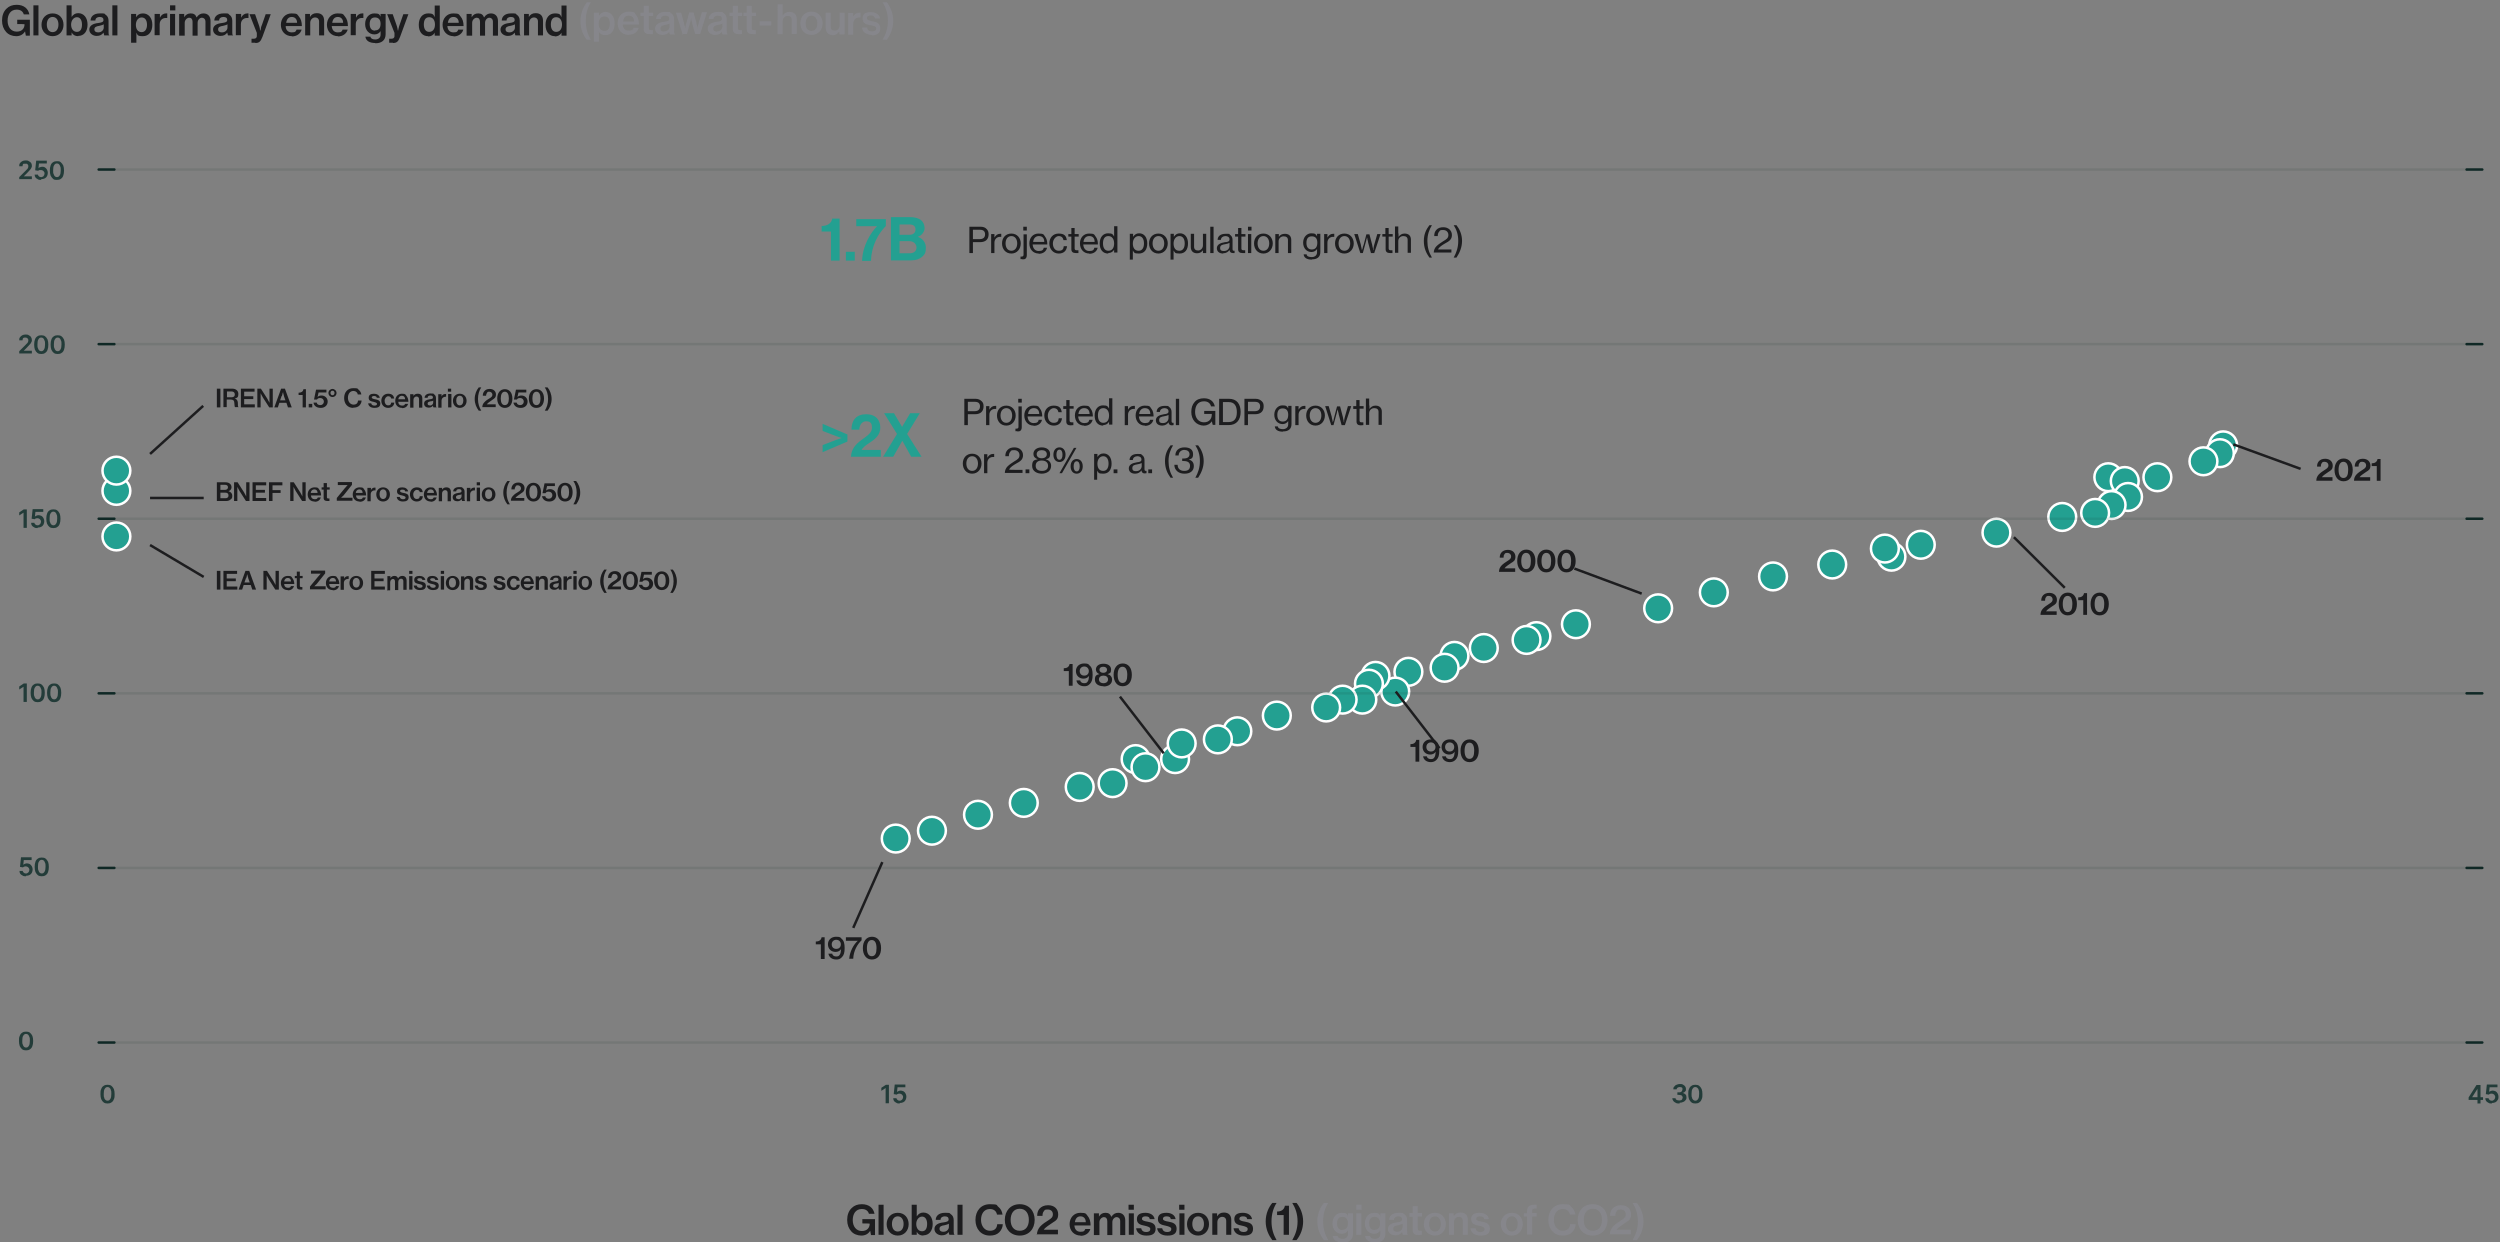 <?xml version="1.0" encoding="UTF-8"?> <svg xmlns="http://www.w3.org/2000/svg" id="Layer_1" data-name="Layer 1" version="1.1" viewBox="0 0 988 491"><rect x="0" y="0" width="988" height="491" fill="#808080" stroke="none"/><defs><style> .cls-1 { fill: #233c39; } .cls-1, .cls-2, .cls-3, .cls-4 { stroke-width: 0px; } .cls-2 { fill: #86868b; } .cls-5 { stroke-opacity: .1; } .cls-5, .cls-6 { stroke: #0f2825; stroke-linecap: round; } .cls-5, .cls-6, .cls-7 { fill: none; } .cls-7 { stroke: #1d1d1f; } .cls-3, .cls-8 { fill: #23a091; } .cls-4 { fill: #1d1d1f; } .cls-8 { stroke: #fff; } </style></defs><path class="cls-3" d="M325.1,178.6v-2.7l5.2-2c.8-.3,2.3-.8,2.3-.8h0s-1.5-.5-2.3-.8l-5.2-2v-2.8l9.8,4.2v2.8l-9.8,4.2h0ZM336.3,180.5c.1-3.1,2.1-5.1,4-6.5,2.1-1.6,4.3-2.8,4.3-4.9s-.8-2.6-2.3-2.6-2.6,1.2-2.7,3.3h-3.1c0-3.7,1.9-6.1,5.8-6.1s5.6,2.4,5.6,5.3-2.1,4.6-4.1,5.9c-1.3.8-2.8,1.9-3.3,2.9h7.6v2.7h-11.8ZM349,180.5l5.5-9-5.1-8.2h3.9l3.2,5.4h0l3.2-5.4h3.8l-5,8.2,5.7,9h-4.1l-3.5-6.3h0l-3.6,6.3h-4Z"></path><path class="cls-4" d="M381.1,168v-10.4h4.4c1.1,0,1.9.4,2.5,1s.7,1.2.7,2c0,1.9-1.1,3.1-3.4,3.1h-2.8v4.3h-1.4ZM382.5,158.8v3.7h2.7c1.4,0,2.1-.7,2.1-1.9s-.7-1.8-2-1.8h-2.8ZM391,160.5v1.4h0c.5-.9,1.2-1.5,2.2-1.5s.3,0,.5,0v1.2h-.5c-1.2,0-2.2.9-2.2,2.3v4.1h-1.3v-7.5h1.3ZM397.7,168.2c-2.3,0-3.7-1.8-3.7-4s1.4-3.9,3.7-3.9,3.7,1.8,3.7,3.9-1.4,4-3.7,4ZM397.7,167.1c1.5,0,2.3-1.3,2.3-2.9s-.8-2.9-2.3-2.9-2.3,1.3-2.3,2.9.8,2.9,2.3,2.9ZM402,170.4h-.7v-1h.4c.5,0,.8-.2.8-.7v-8.1h1.3v8.2c0,.7-.2,1.1-.5,1.4-.3.3-.8.3-1.3.3h0ZM402.4,159.1v-1.5h1.4v1.5h-1.4ZM408.5,168.2c-2.3,0-3.7-1.8-3.7-4s1.4-3.9,3.6-3.9,2,.4,2.6,1.2c.6.7.9,1.8.9,3.1h-5.8c.1,1.5.9,2.6,2.4,2.6s1.8-.5,2-1.3h1.3c-.3,1.4-1.5,2.4-3.3,2.4h0ZM408.5,161.3c-1.3,0-2.1,1-2.2,2.3h4.4c0-1.5-.8-2.3-2.1-2.3h0ZM416.4,168.2c-2.2,0-3.7-1.8-3.7-4s1.4-3.9,3.7-3.9,3,1,3.2,2.6h-1.3c-.2-1-.8-1.6-1.9-1.6s-2.3,1.3-2.3,2.9.8,2.9,2.3,2.9,1.9-.7,2-1.8h1.3c-.2,1.8-1.3,2.9-3.3,2.9h0ZM420.2,161.5v-1h1.2v-2.4h1.3v2.4h1.6v1h-1.6v4.7c0,.5.3.7.8.7h.7v1.1c-.4,0-.7.1-1.1.1-1,0-1.7-.4-1.7-1.5v-5h-1.2,0ZM428.5,168.2c-2.3,0-3.7-1.8-3.7-4s1.4-3.9,3.6-3.9,2,.4,2.6,1.2c.6.7.9,1.8.9,3.1h-5.8c.1,1.5.9,2.6,2.4,2.6s1.8-.5,2-1.3h1.3c-.3,1.4-1.5,2.4-3.3,2.4h0ZM428.4,161.3c-1.3,0-2.1,1-2.2,2.3h4.4c0-1.5-.8-2.3-2.1-2.3h0ZM435.9,168.2c-2,0-3.3-1.5-3.3-4s1.4-4,3.3-4,1.9.5,2.4,1.3h0v-4.1h1.3v10.4h-1.3v-1.1h0c-.5.8-1.3,1.3-2.3,1.3v.2ZM436,167.1c1.6,0,2.3-1.2,2.3-2.9s-.8-2.9-2.3-2.9-2.1,1.2-2.1,2.9.7,2.9,2.1,2.9ZM445.8,160.5v1.4h0c.5-.9,1.2-1.5,2.2-1.5s.3,0,.5,0v1.2h-.5c-1.2,0-2.2.9-2.2,2.3v4.1h-1.3v-7.5h1.3ZM452.5,168.2c-2.3,0-3.7-1.8-3.7-4s1.4-3.9,3.6-3.9,2,.4,2.6,1.2c.6.7.9,1.8.9,3.1h-5.8c.1,1.5.9,2.6,2.4,2.6s1.8-.5,2-1.3h1.3c-.3,1.4-1.5,2.4-3.3,2.4h0ZM452.4,161.3c-1.3,0-2.1,1-2.2,2.3h4.4c0-1.5-.8-2.3-2.1-2.3h0ZM459.3,168.2c-1.4,0-2.5-.7-2.5-2.1s1.3-2.1,3.2-2.4c1.1-.1,1.8-.3,1.8-1.1s-.6-1.3-1.6-1.3-1.8.6-1.8,1.5h-1.3c0-1.3,1-2.4,3.1-2.4s1.3.1,1.8.4c.6.4,1,1,1,2v3.5c0,.6.1.9.8.8h0v.9c-.2,0-.4.1-.7.1-.8,0-1.2-.4-1.3-1.2h0c-.5.7-1.3,1.3-2.5,1.3ZM459.6,167.2c1.5,0,2.2-1.1,2.2-2v-1.2c-.4.2-1,.4-1.7.5-1.2.2-2,.4-2,1.5s.7,1.2,1.5,1.2ZM464.7,168v-10.4h1.3v10.4h-1.3ZM479.3,168l-.4-1.5h0c-.7,1.1-1.9,1.7-3.2,1.7s-2.7-.6-3.5-1.5c-.9-1-1.4-2.3-1.4-3.9s.4-2.9,1.3-3.9c.8-1,2.1-1.5,3.7-1.5,2.5,0,3.9,1.3,4.3,3.2h-1.5c-.3-1.2-1.2-2-2.8-2-2.4,0-3.5,1.8-3.5,4.2s1.4,4.1,3.5,4.1,3.1-1.4,3.1-3.1v-.2h-3v-1.2h4.4v5.5h-1ZM481.8,168v-10.4h3.9c3.1,0,4.6,2.1,4.6,5.2s-1.6,5.2-4.7,5.2h-3.8ZM483.2,166.8h2.3c2.4,0,3.3-1.5,3.3-3.9s-.9-4-3.2-4h-2.3v7.9h0ZM491.8,168v-10.4h4.4c1.1,0,1.9.4,2.5,1s.7,1.2.7,2c0,1.9-1.1,3.1-3.4,3.1h-2.8v4.3h-1.4ZM493.2,158.8v3.7h2.7c1.4,0,2.1-.7,2.1-1.9s-.7-1.8-2-1.8h-2.8ZM507,170.6c-2,0-3.1-.8-3.2-2.1h1.2c.1.8.9,1.1,2,1.1s2.1-.6,2.1-1.9v-1.3h0c-.5.7-1.2,1.2-2.2,1.2-1.9,0-3.3-1.5-3.3-3.7s1.5-3.7,3.2-3.7,1.8.4,2.3,1.2h0v-1h1.3v7.2c0,1-.3,1.7-.9,2.2s-1.4.7-2.4.7h-.1ZM506.9,166.6c1.6,0,2.2-1.1,2.2-2.7s-.7-2.5-2.2-2.5-2.1,1-2.1,2.6.7,2.6,2.1,2.6h0ZM513.2,160.5v1.4h0c.5-.9,1.2-1.5,2.2-1.5s.3,0,.5,0v1.2h-.5c-1.2,0-2.2.9-2.2,2.3v4.1h-1.3v-7.5h1.3ZM519.9,168.2c-2.3,0-3.7-1.8-3.7-4s1.4-3.9,3.7-3.9,3.7,1.8,3.7,3.9-1.4,4-3.7,4ZM519.9,167.1c1.5,0,2.3-1.3,2.3-2.9s-.8-2.9-2.3-2.9-2.3,1.3-2.3,2.9.8,2.9,2.3,2.9ZM526.1,168l-2.4-7.5h1.4l1.2,4.2c0,.4.2,1,.3,1.4,0,.3,0,.5.2.8h0c0-.2,0-.5.2-.7,0-.4.2-1,.3-1.4l1.1-4.2h1.2l1.1,4.2c0,.4.2.9.3,1.4,0,.3,0,.5.2.8h0c0-.3,0-.5,0-.8,0-.4.2-1,.3-1.5l1.2-4.2h1.3l-2.5,7.5h-1.3l-1.1-4.1c0-.4-.2-.9-.3-1.3,0-.3,0-.5-.2-.8h0c0,.3,0,.5-.2.8,0,.4-.2,1-.3,1.3l-1.1,4.1h-1.3.3ZM534.8,161.5v-1h1.2v-2.4h1.3v2.4h1.6v1h-1.6v4.7c0,.5.3.7.8.7h.7v1.1c-.4,0-.7.1-1,.1-1,0-1.7-.4-1.7-1.5v-5h-1.3ZM541.2,160.3v1.3h0c.6-.8,1.3-1.3,2.4-1.3,1.6,0,2.5.9,2.5,2.4v5.2h-1.3v-5.1c0-1-.6-1.5-1.7-1.5s-2,.8-2,2v4.6h-1.3v-10.4h1.3v2.7h0ZM384.2,187.2c-2.3,0-3.7-1.8-3.7-4s1.4-3.9,3.7-3.9,3.7,1.8,3.7,3.9-1.4,4-3.7,4ZM384.2,186.1c1.5,0,2.3-1.3,2.3-2.9s-.8-2.9-2.3-2.9-2.3,1.3-2.3,2.9.8,2.9,2.3,2.9ZM390.2,179.5v1.4h0c.5-.9,1.2-1.5,2.2-1.5s.3,0,.5,0v1.2h-.5c-1.2,0-2.2.9-2.2,2.3v4.1h-1.3v-7.5h1.3ZM397.1,187c0-1.2.5-2.1,1.1-2.7.8-.8,1.8-1.4,2.7-2,1.2-.7,2-1.2,2-2.4s-.8-2-2.1-2-1.2.2-1.5.6c-.4.4-.6,1-.6,1.8h-1.4c0-1.1.3-1.9.9-2.5.6-.7,1.6-1,2.7-1,2,0,3.4,1.3,3.4,3.1s-1.2,2.5-2.7,3.3c-1,.6-2.4,1.4-2.8,2.4h0c0,.1,5.3.1,5.3.1v1.2h-7ZM405.3,187v-1.5h1.5v1.5h-1.5ZM411.8,187.2c-1.9,0-3.9-.9-3.9-3.1s.9-2.3,2.2-2.6h0c-1.1-.4-1.7-1.1-1.7-2.1,0-1.6,1.4-2.6,3.3-2.6s3.3,1,3.3,2.6-.6,1.8-1.7,2.1h0c1.3.4,2.1,1.3,2.1,2.6,0,2.2-1.9,3.1-3.8,3.1h.2ZM411.7,181.1c1.2,0,2-.6,2-1.6s-.8-1.6-2-1.6-2,.6-2,1.6.8,1.6,2,1.6ZM411.8,186.1c1.5,0,2.4-.7,2.4-2s-.9-2.1-2.5-2.1-2.4.8-2.4,2.1.9,2,2.5,2ZM418.7,182.6c-1.4,0-2.4-1.1-2.4-2.9s1-2.9,2.4-2.9,2.4,1.1,2.4,2.9-1,2.9-2.4,2.9ZM418.7,187l5.7-10h1l-5.7,10h-1ZM425.5,187.2c-1.4,0-2.4-1.1-2.4-2.9s1-2.9,2.4-2.9,2.4,1.1,2.4,2.9-1,2.9-2.4,2.9ZM418.7,181.7c.8,0,1.2-.8,1.2-2s-.4-2-1.2-2-1.2.8-1.2,2,.4,2,1.2,2ZM425.5,186.3c.8,0,1.2-.8,1.2-2s-.4-2-1.2-2-1.2.8-1.2,2,.4,2,1.2,2ZM432.4,189.5v-10.1h1.3v1.2h0c.6-.9,1.3-1.4,2.4-1.4,1.9,0,3.2,1.5,3.2,4s-1.2,4-3.3,4-1.8-.4-2.4-1.2h0v3.6h-1.3,0ZM436,186.1c1.4,0,2.1-1.2,2.1-2.9s-.7-2.9-2.1-2.9-2.3,1.3-2.3,2.9.6,2.9,2.3,2.9ZM440.1,187v-1.5h1.5v1.5h-1.5ZM448.6,187.2c-1.4,0-2.5-.7-2.5-2.1s1.3-2.1,3.2-2.4c1.1-.1,1.8-.3,1.8-1.1s-.6-1.3-1.6-1.3-1.8.6-1.8,1.5h-1.3c0-1.3,1-2.4,3.1-2.4s1.3.1,1.8.4c.6.4,1,1,1,2v3.5c0,.6.1.9.8.8h0v.9c-.2,0-.4.1-.7.1-.8,0-1.2-.4-1.3-1.2h0c-.5.7-1.3,1.3-2.5,1.3ZM449,186.2c1.5,0,2.2-1.1,2.2-2v-1.2c-.4.2-1,.4-1.7.5-1.2.2-2,.4-2,1.5s.7,1.2,1.5,1.2ZM453.8,187v-1.5h1.5v1.5h-1.5ZM462.6,188.8c-1.3-1.8-2.2-3.8-2.2-6.6s1-4.6,2.2-6.2h1c-1,1.6-1.8,3.7-1.8,6.2s.6,4.6,1.8,6.6h-1ZM468.1,187.2c-1.1,0-2.1-.3-2.8-.9-.7-.6-1.2-1.4-1.2-2.6h1.3c0,1.5,1,2.4,2.6,2.4s2.3-.7,2.3-2-.9-1.9-2.5-1.9h-.6v-1h.6c1.5,0,2.3-.6,2.3-1.7s-.9-1.7-2.1-1.7-2.2.9-2.2,2.2h-1.3c0-1.9,1.3-3.2,3.6-3.2s3.4,1,3.4,2.7-.7,1.8-1.7,2.1h0c1.4.4,2,1.3,2,2.6,0,2-1.6,3-3.6,3h0ZM472.4,188.8c1.1-2,1.8-4,1.8-6.6s-.7-4.5-1.8-6.2h1.1c1.2,1.5,2.2,3.6,2.2,6.2s-1,4.8-2.2,6.6h-1.1Z"></path><path class="cls-3" d="M328.4,103v-11.5h-3.7v-2.2c2,0,3.8-.8,4.2-2.9h2.9v16.6h-3.4ZM334.3,103v-3.5h3.5v3.5h-3.5ZM340.7,103c.2-6,3.4-11,5.9-13.6h-8.2v-2.8h11.7v2.7c-3,3-5.7,7.8-5.9,13.8h-3.6.1ZM352.1,103v-17.2h7.7c1.8,0,3.3.5,4.2,1.2.9.8,1.4,1.9,1.4,3.2s-1.1,2.9-2.7,3.4h0c1.9.6,3.2,2.2,3.2,4.3s-.5,2.7-1.5,3.6-2.5,1.4-4.3,1.4h-8ZM355.5,95.3v4.8h4c1.7,0,2.7-.9,2.7-2.3s-1.2-2.5-2.8-2.5h-3.9ZM355.5,92.8h3.8c1.5,0,2.5-.7,2.5-2.1s-.9-2-2.5-2h-3.8v4.1Z"></path><path class="cls-4" d="M383.1,100v-10.4h4.4c1.1,0,1.9.3,2.5,1,.5.5.7,1.2.7,2,0,1.9-1.1,3.1-3.4,3.1h-2.8v4.3h-1.4ZM384.5,90.8v3.7h2.7c1.4,0,2.1-.7,2.1-1.9s-.7-1.8-2-1.8h-2.8ZM393,92.5v1.4h0c.5-.9,1.2-1.5,2.2-1.5s.3,0,.5,0v1.2h-.5c-1.2,0-2.2.9-2.2,2.3v4.1h-1.3v-7.5h1.3ZM399.7,100.2c-2.3,0-3.7-1.8-3.7-4s1.4-3.9,3.7-3.9,3.7,1.8,3.7,3.9-1.4,4-3.7,4ZM399.7,99.1c1.5,0,2.3-1.3,2.3-2.9s-.8-2.9-2.3-2.9-2.3,1.3-2.3,2.9.8,2.9,2.3,2.9ZM404,102.4h-.7v-1h.4c.5,0,.8-.2.8-.7v-8.1h1.3v8.2c0,.7-.2,1.1-.5,1.4s-.8.3-1.3.3h0ZM404.4,91.1v-1.5h1.4v1.5h-1.4ZM410.5,100.2c-2.3,0-3.7-1.8-3.7-4s1.4-3.9,3.6-3.9,2,.4,2.6,1.2c.6.7.9,1.8.9,3.1h-5.8c.1,1.5.9,2.6,2.4,2.6s1.8-.5,2-1.3h1.3c-.3,1.4-1.5,2.4-3.3,2.4h0ZM410.5,93.3c-1.3,0-2.1,1-2.2,2.3h4.4c0-1.5-.8-2.3-2.1-2.3h0ZM418.4,100.2c-2.2,0-3.7-1.8-3.7-4s1.4-3.9,3.7-3.9,3,1,3.2,2.6h-1.3c-.2-1-.8-1.6-1.9-1.6s-2.3,1.3-2.3,2.9.8,2.9,2.3,2.9,1.9-.7,2-1.8h1.3c-.2,1.8-1.3,2.9-3.3,2.9h0ZM422.2,93.5v-1h1.2v-2.4h1.3v2.4h1.6v1h-1.6v4.7c0,.5.3.7.8.7h.7v1.1c-.4,0-.7,0-1.1,0-1,0-1.7-.4-1.7-1.5v-5h-1.2,0ZM430.5,100.2c-2.3,0-3.7-1.8-3.7-4s1.4-3.9,3.6-3.9,2,.4,2.6,1.2c.6.7.9,1.8.9,3.1h-5.8c.1,1.5.9,2.6,2.4,2.6s1.8-.5,2-1.3h1.3c-.3,1.4-1.5,2.4-3.3,2.4h0ZM430.4,93.3c-1.3,0-2.1,1-2.2,2.3h4.4c0-1.5-.8-2.3-2.1-2.3h0ZM437.9,100.2c-2,0-3.3-1.5-3.3-4s1.4-4,3.3-4,1.9.5,2.4,1.3h0v-4.1h1.3v10.4h-1.3v-1.1h0c-.5.8-1.3,1.3-2.3,1.3v.2ZM438,99.1c1.6,0,2.3-1.2,2.3-2.9s-.8-2.9-2.3-2.9-2.1,1.2-2.1,2.9.7,2.9,2.1,2.9ZM446.5,102.5v-10.1h1.3v1.2h0c.6-.9,1.3-1.4,2.4-1.4,1.9,0,3.2,1.5,3.2,4s-1.2,4-3.3,4-1.8-.4-2.4-1.2h0v3.6h-1.3,0ZM450,99.1c1.4,0,2.1-1.2,2.1-2.9s-.7-2.9-2.1-2.9-2.3,1.3-2.3,2.9.6,2.9,2.3,2.9ZM457.8,100.2c-2.3,0-3.7-1.8-3.7-4s1.4-3.9,3.7-3.9,3.7,1.8,3.7,3.9-1.4,4-3.7,4ZM457.8,99.1c1.5,0,2.3-1.3,2.3-2.9s-.8-2.9-2.3-2.9-2.3,1.3-2.3,2.9.8,2.9,2.3,2.9ZM462.6,102.5v-10.1h1.3v1.2h0c.6-.9,1.3-1.4,2.4-1.4,1.9,0,3.2,1.5,3.2,4s-1.2,4-3.3,4-1.8-.4-2.4-1.2h0v3.6h-1.3,0ZM466.1,99.1c1.4,0,2.1-1.2,2.1-2.9s-.7-2.9-2.1-2.9-2.3,1.3-2.3,2.9.6,2.9,2.3,2.9ZM476.7,100h-1.3v-1.1h0c-.5.7-1.2,1.2-2.3,1.2-1.6,0-2.5-.9-2.5-2.5v-5.2h1.3v5.1c0,1,.6,1.5,1.6,1.5s1.9-.9,1.9-2v-4.6h1.3v7.5h0ZM478.3,100v-10.4h1.3v10.4h-1.3ZM483.4,100.2c-1.4,0-2.5-.7-2.5-2.1s1.3-2.1,3.2-2.4c1.1,0,1.8-.3,1.8-1.1s-.6-1.3-1.6-1.3-1.8.6-1.8,1.5h-1.3c0-1.3,1-2.4,3.1-2.4s1.3,0,1.8.4c.6.4,1,1,1,2v3.5c0,.6.1.9.8.8h0v.9c-.2,0-.4,0-.7,0-.8,0-1.2-.4-1.3-1.2h0c-.5.7-1.3,1.3-2.5,1.3ZM483.7,99.2c1.5,0,2.2-1.1,2.2-2v-1.2c-.4.2-1,.4-1.7.5-1.2.2-2,.4-2,1.5s.7,1.2,1.5,1.2ZM488.1,93.5v-1h1.2v-2.4h1.3v2.4h1.6v1h-1.6v4.7c0,.5.3.7.8.7h.7v1.1c-.4,0-.7,0-1.1,0-1,0-1.7-.4-1.7-1.5v-5h-1.2,0ZM493.2,91.1v-1.5h1.4v1.5h-1.4ZM493.2,100v-7.5h1.3v7.5h-1.3ZM499.3,100.2c-2.3,0-3.7-1.8-3.7-4s1.4-3.9,3.7-3.9,3.7,1.8,3.7,3.9-1.4,4-3.7,4ZM499.3,99.1c1.5,0,2.3-1.3,2.3-2.9s-.8-2.9-2.3-2.9-2.3,1.3-2.3,2.9.8,2.9,2.3,2.9ZM505.4,92.5v1.1h0c.5-.8,1.3-1.2,2.4-1.2,1.6,0,2.5.9,2.5,2.4v5.2h-1.3v-5.1c0-1-.6-1.5-1.7-1.5s-2,.8-2,2v4.6h-1.3v-7.5h1.4ZM518.4,102.6c-2,0-3.1-.8-3.2-2.1h1.2c0,.8.9,1.1,2,1.1s2.1-.6,2.1-1.9v-1.3h0c-.5.7-1.2,1.2-2.2,1.2-1.9,0-3.3-1.5-3.3-3.7s1.5-3.7,3.2-3.7,1.8.4,2.3,1.2h0v-1h1.3v7.2c0,1-.3,1.7-.9,2.2-.6.5-1.4.7-2.4.7h0ZM518.4,98.6c1.6,0,2.2-1.1,2.2-2.7s-.7-2.5-2.2-2.5-2.1,1-2.1,2.6.7,2.6,2.1,2.6ZM524.6,92.5v1.4h0c.5-.9,1.2-1.5,2.2-1.5s.3,0,.5,0v1.2h-.5c-1.2,0-2.2.9-2.2,2.3v4.1h-1.3v-7.5h1.3ZM531.3,100.2c-2.3,0-3.7-1.8-3.7-4s1.4-3.9,3.7-3.9,3.7,1.8,3.7,3.9-1.4,4-3.7,4ZM531.3,99.1c1.5,0,2.3-1.3,2.3-2.9s-.8-2.9-2.3-2.9-2.3,1.3-2.3,2.9.8,2.9,2.3,2.9ZM537.6,100l-2.4-7.5h1.4l1.2,4.2c0,.4.2,1,.3,1.4,0,.3,0,.5.2.8h0c0-.2,0-.5.2-.7,0-.4.2-1,.4-1.4l1.1-4.2h1.2l1.1,4.2c0,.4.2.9.3,1.4,0,.3,0,.5.2.8h0c0-.3,0-.5,0-.8,0-.4.2-1,.3-1.5l1.2-4.2h1.3l-2.5,7.5h-1.3l-1.1-4.1c0-.4-.2-.9-.3-1.3,0-.3,0-.5-.2-.8h0c0,.3,0,.5-.2.8,0,.4-.2,1-.3,1.3l-1.1,4.1h-1.3.2ZM546.3,93.5v-1h1.2v-2.4h1.3v2.4h1.6v1h-1.6v4.7c0,.5.3.7.8.7h.7v1.1c-.3,0-.7,0-1,0-1,0-1.7-.4-1.7-1.5v-5h-1.3ZM552.7,92.3v1.3h0c.6-.8,1.3-1.3,2.4-1.3,1.6,0,2.5.9,2.5,2.4v5.2h-1.3v-5.1c0-1-.6-1.5-1.7-1.5s-2,.8-2,2v4.6h-1.3v-10.4h1.3v2.7h0ZM564.9,101.8c-1.3-1.8-2.2-3.8-2.2-6.6s1-4.6,2.2-6.2h1c-1,1.6-1.8,3.7-1.8,6.2s.6,4.6,1.8,6.6h-1ZM566.6,100c0-1.2.5-2.1,1.1-2.7.8-.8,1.8-1.4,2.7-2,1.2-.7,2-1.2,2-2.4s-.8-2-2.1-2-1.2.2-1.5.6c-.4.4-.6,1-.6,1.8h-1.4c0-1.1.3-1.9.9-2.5.6-.7,1.6-1,2.7-1,2,0,3.4,1.3,3.4,3.1s-1.2,2.5-2.7,3.3c-1,.6-2.4,1.4-2.8,2.4h0c0,0,5.3,0,5.3,0v1.2h-7ZM574.5,101.8c1.1-2,1.8-4,1.8-6.6s-.7-4.5-1.8-6.2h1.1c1.2,1.5,2.2,3.6,2.2,6.2s-1,4.8-2.2,6.6h-1.1Z"></path><path class="cls-4" d="M85.7,161v-7.4h1.4v7.4h-1.4ZM88.3,161v-7.4h3.5c1.4,0,2.4.8,2.4,2.1s-.4,1.5-1.4,1.8h0c.8.3,1.1.7,1.2,1.6,0,1.1,0,1.7.3,1.8h-1.4c-.2-.1-.2-.7-.3-1.7,0-.9-.5-1.3-1.4-1.3h-1.6v3h-1.4.1ZM89.7,154.7v2.3h1.8c.9,0,1.3-.4,1.3-1.1s-.4-1.2-1.3-1.2h-1.8ZM95.2,161v-7.4h5.4v1.2h-4.1v1.8h3.6v1.1h-3.6v2.1h4.2v1.2h-5.5ZM101.7,161v-7.4h1.4l2.5,3.9c.2.3.4.8.6,1.1l.3.6h0v-5.6h1.3v7.4h-1.4l-2.5-3.9c-.2-.3-.4-.8-.6-1.1l-.3-.6h0v5.6h-1.3ZM108.4,161l2.7-7.4h1.5l2.7,7.4h-1.5l-.6-1.8h-2.8l-.6,1.8s-1.4,0-1.4,0ZM111.3,156.5l-.6,1.7h2.1l-.6-1.7c0-.4-.3-.9-.3-1.2s0-.4,0-.6h0c0,.2,0,.4-.2.6,0,.4-.2.8-.3,1.2ZM119.6,161v-4.9h-1.6v-.9c1,0,1.8-.4,1.9-1.4h1v7.2h-1.3ZM122,161v-1.4h1.4v1.4h-1.4ZM126.7,161.2c-1.6,0-2.7-.9-2.8-2.1h1.3c0,.6.6,1,1.4,1s1.4-.6,1.4-1.4-.6-1.4-1.4-1.4-1.1.2-1.3.6h-1.2l.8-3.9h4.1v1.1h-3.1l-.4,1.8h0c.4-.4.8-.6,1.6-.6,1.2,0,2.4.9,2.4,2.4s-1.2,2.5-2.7,2.5h-.1ZM131.4,156.9c-.9,0-1.6-.7-1.6-1.6s.8-1.6,1.6-1.6,1.6.7,1.6,1.6-.7,1.6-1.6,1.6ZM131.4,156.2c.5,0,.8-.4.8-.9s-.3-.9-.8-.9-.8.4-.8.9.3.9.8.9ZM139.6,161.2c-2.2,0-3.6-1.6-3.6-3.9s1.4-3.9,3.6-3.9,1.6.2,2.1.6c.6.5,1,1.1,1.1,1.9h-1.4c-.1-.8-.8-1.4-1.7-1.4-1.4,0-2.2,1.2-2.2,2.7s.9,2.7,2.2,2.7,1.7-.7,1.8-1.6h1.4c0,.8-.4,1.5-.9,2s-1.3.8-2.3.8h-.1ZM148,161.2c-1.5,0-2.4-.7-2.5-1.8h1.2c.1.6.6.9,1.3.9s1-.3,1-.7-.6-.6-1.4-.8c-1-.2-1.9-.4-1.9-1.6s.9-1.6,2.1-1.6,2.1.6,2.3,1.6h-1.2c0-.5-.5-.7-1.1-.7s-.9.3-.9.6.6.6,1.4.7c1,.2,2,.4,2,1.7s-1,1.7-2.3,1.7h0ZM153.4,161.2c-1.6,0-2.7-1.2-2.7-2.8s1.1-2.8,2.7-2.8,2.2.8,2.4,1.9h-1.2c-.1-.6-.5-.9-1.2-.9s-1.4.8-1.4,1.8.5,1.8,1.4,1.8,1.1-.4,1.2-1.1h1.2c0,1.2-1,2.1-2.4,2.1ZM158.9,161.2c-1.7,0-2.7-1.2-2.7-2.8s1.1-2.8,2.6-2.8,1.4.3,1.8.8c.5.6.8,1.4.8,2.4h-4c0,.9.6,1.5,1.5,1.5s1-.3,1.2-.7h1.2c-.3,1-1.1,1.7-2.4,1.7h0ZM158.8,156.4c-.8,0-1.3.6-1.4,1.4h2.7c0-.9-.5-1.4-1.3-1.4ZM163.4,155.7v.8h0c.3-.6.9-.9,1.7-.9,1.2,0,1.8.7,1.8,1.9v3.6h-1.3v-3.4c0-.6-.4-1-1-1s-1.2.5-1.2,1.3v3.1h-1.3v-5.3h1.3ZM172.5,161h-1.2c0-.1-.2-.3-.2-.7h0c-.4.5-.8.8-1.7.8s-1.8-.5-1.8-1.6.9-1.5,2.2-1.7c.9-.1,1.3-.2,1.3-.7s-.3-.8-1-.8-1.1.3-1.1.9h-1.2c0-.9.8-1.7,2.3-1.7s1.1,0,1.4.3c.5.3.8.8.8,1.5v2.8c0,.4,0,.7.2.8h0ZM169.8,160.3c.9,0,1.4-.6,1.4-1.2v-.8c-.2.2-.6.3-1,.3-.8.2-1.2.3-1.2.9s.4.7.9.7h0ZM174.5,155.7v1h0c.3-.7.9-1,1.5-1s.3,0,.3,0v1.1h-.3c-.8,0-1.5.6-1.5,1.6v2.7h-1.3v-5.3h1.3ZM177,154.8v-1.2h1.3v1.2h-1.3ZM177.1,161v-5.3h1.3v5.3h-1.3ZM181.7,161.2c-1.6,0-2.7-1.2-2.7-2.8s1.1-2.8,2.7-2.8,2.7,1.2,2.7,2.8-1.1,2.8-2.7,2.8ZM181.7,160.2c.9,0,1.4-.8,1.4-1.9s-.5-1.9-1.4-1.9-1.4.8-1.4,1.9.5,1.9,1.4,1.9ZM189.2,162.3c-.9-1.2-1.6-2.7-1.6-4.6s.7-3.5,1.6-4.6h1c-.8,1.2-1.3,2.7-1.3,4.6s.5,3.3,1.3,4.6h-1ZM190.6,161c0-.9.3-1.5.8-2,.6-.7,1.4-1.2,2.1-1.6.7-.4,1.1-.8,1.1-1.4s-.5-1.2-1.2-1.2-.7.1-.9.4c-.2.3-.4.7-.4,1.2h-1.3c0-.8.2-1.3.6-1.8.4-.5,1.1-.9,2.1-.9,1.6,0,2.5,1,2.5,2.2s-.6,1.6-1.4,2.1c-.7.6-1.8,1.1-2.2,1.8h3.5v1.1h-5.3ZM199.5,161.2c-1.8,0-3-1.5-3-3.7s1.2-3.7,3-3.7,3,1.4,3,3.7-1.1,3.7-3,3.7ZM199.5,160.1c1.1,0,1.6-1,1.6-2.6s-.5-2.7-1.6-2.7-1.6,1.1-1.6,2.7.5,2.6,1.6,2.6ZM205.7,161.2c-1.6,0-2.6-.9-2.8-2.1h1.3c.1.6.6,1,1.4,1s1.4-.6,1.4-1.4-.6-1.4-1.4-1.4-1.1.2-1.3.6h-1.2l.8-3.9h4.1v1.1h-3.1l-.4,1.8h0c.4-.4.8-.6,1.6-.6,1.2,0,2.4.9,2.4,2.4s-1.1,2.5-2.7,2.5h-.1ZM211.9,161.2c-1.8,0-2.9-1.5-2.9-3.7s1.2-3.7,3-3.7,3,1.4,3,3.7-1.1,3.7-3,3.7h-.1ZM212,160.1c1.1,0,1.6-1,1.6-2.6s-.5-2.7-1.6-2.7-1.6,1.1-1.6,2.7.5,2.6,1.6,2.6ZM215.3,162.3c.8-1.3,1.3-2.7,1.3-4.6s-.5-3.4-1.3-4.6h1.1c.9,1.1,1.6,2.7,1.6,4.6s-.7,3.4-1.6,4.6h-1.1Z"></path><circle class="cls-8" cx="354" cy="331.4" r="5.5"></circle><circle class="cls-8" cx="368.3" cy="328.3" r="5.5"></circle><circle class="cls-8" cx="386.5" cy="322" r="5.5"></circle><circle class="cls-8" cx="404.6" cy="317.3" r="5.5"></circle><circle class="cls-8" cx="426.7" cy="311" r="5.5"></circle><circle class="cls-8" cx="439.7" cy="309.5" r="5.5"></circle><circle class="cls-8" cx="448.8" cy="300" r="5.5"></circle><circle class="cls-8" cx="452.7" cy="303.2" r="5.5"></circle><circle class="cls-8" cx="464.4" cy="300" r="5.5"></circle><circle class="cls-8" cx="467" cy="293.8" r="5.5"></circle><circle class="cls-8" cx="489" cy="289" r="5.5"></circle><circle class="cls-8" cx="481.3" cy="292.2" r="5.5"></circle><circle class="cls-8" cx="504.6" cy="282.8" r="5.5"></circle><circle class="cls-8" cx="556.6" cy="265.5" r="5.5"></circle><circle class="cls-8" cx="586.4" cy="256.1" r="5.5"></circle><circle class="cls-8" cx="574.8" cy="259.2" r="5.5"></circle><circle class="cls-8" cx="570.9" cy="263.9" r="5.5"></circle><circle class="cls-8" cx="607.2" cy="251.4" r="5.5"></circle><circle class="cls-8" cx="603.3" cy="252.9" r="5.5"></circle><circle class="cls-8" cx="622.8" cy="246.7" r="5.5"></circle><circle class="cls-8" cx="655.3" cy="240.4" r="5.5"></circle><circle class="cls-8" cx="677.3" cy="234.1" r="5.5"></circle><circle class="cls-8" cx="700.7" cy="227.8" r="5.5"></circle><circle class="cls-8" cx="724.1" cy="223.1" r="5.5"></circle><circle class="cls-8" cx="747.5" cy="220" r="5.5"></circle><circle class="cls-8" cx="744.9" cy="216.8" r="5.5"></circle><circle class="cls-8" cx="759.1" cy="215.3" r="5.5"></circle><circle class="cls-8" cx="789" cy="210.5" r="5.5"></circle><circle class="cls-8" cx="815" cy="204.3" r="5.5"></circle><circle class="cls-8" cx="833.2" cy="188.6" r="5.5"></circle><circle class="cls-8" cx="839.7" cy="190.1" r="5.5"></circle><circle class="cls-8" cx="841" cy="196.4" r="5.5"></circle><circle class="cls-8" cx="834.5" cy="199.6" r="5.5"></circle><circle class="cls-8" cx="828" cy="202.7" r="5.5"></circle><circle class="cls-8" cx="852.6" cy="188.6" r="5.5"></circle><circle class="cls-8" cx="878.6" cy="176" r="5.5"></circle><circle class="cls-8" cx="877.3" cy="179.1" r="5.5"></circle><circle class="cls-8" cx="870.8" cy="182.3" r="5.5"></circle><circle class="cls-8" cx="551.4" cy="273.3" r="5.5"></circle><circle class="cls-8" cx="543.6" cy="267.1" r="5.5"></circle><circle class="cls-8" cx="541" cy="270.2" r="5.5"></circle><circle class="cls-8" cx="538.4" cy="276.5" r="5.5"></circle><circle class="cls-8" cx="530.6" cy="276.5" r="5.5"></circle><circle class="cls-8" cx="524.1" cy="279.6" r="5.5"></circle><circle class="cls-8" cx="46" cy="212" r="5.5"></circle><path class="cls-1" d="M7.6,71v-1l2.5-2.5c.2-.2.4-.5.6-.6.2-.2.3-.4.4-.6,0-.2.1-.4.1-.6s0-.4-.2-.6c-.1-.2-.2-.3-.4-.4-.2,0-.4,0-.6,0s-.4,0-.6,0c-.2,0-.3.2-.4.4,0,.2-.1.4-.1.6h-1.3c0-.5,0-.9.3-1.2.2-.3.5-.6.9-.8s.8-.3,1.3-.3.9,0,1.3.3c.4.2.7.4.9.7s.3.7.3,1.1,0,.5-.2.8c-.1.3-.3.6-.6.9s-.6.7-1.1,1.2l-1.3,1.3h3.2v1.1h-5v.2ZM16.2,71.1c-.5,0-.9,0-1.3-.3-.4-.2-.7-.4-.9-.7-.2-.3-.3-.7-.3-1.1h1.3c0,.3.2.5.4.7s.5.3.8.3.5,0,.7-.2c.2,0,.4-.3.5-.5s.2-.5.2-.7c0-.3,0-.5-.2-.7-.1-.2-.3-.4-.5-.5s-.4-.2-.7-.2-.4,0-.6,0c-.2,0-.4.2-.5.3l-1.2-.2.4-3.8h4.2v1.1h-3.1l-.2,1.9h0c.1-.2.3-.3.6-.4.2,0,.5-.2.8-.2s.8,0,1.2.3c.3.2.6.5.8.9.2.4.3.8.3,1.2s-.1.9-.3,1.3c-.2.4-.5.7-.9.9-.4.2-.8.3-1.4.3v.2ZM22.5,71.1c-.6,0-1.1,0-1.5-.4s-.7-.7-1-1.3c-.2-.6-.3-1.2-.3-2s.1-1.5.3-2c.2-.6.5-1,1-1.3.4-.3.9-.4,1.5-.4s1.1,0,1.5.4.7.7,1,1.3c.2.6.3,1.2.3,2s-.1,1.5-.3,2c-.2.6-.5,1-1,1.3-.4.3-.9.4-1.5.4ZM22.5,70c.5,0,.8-.2,1.1-.7.3-.4.4-1.1.4-2s0-1.1-.2-1.5c-.1-.4-.3-.7-.5-.9-.2-.2-.5-.3-.8-.3-.5,0-.8.2-1.1.7-.3.4-.4,1.1-.4,2s0,1.1.2,1.5c.1.4.3.7.5.9.2.2.5.3.8.3Z"></path><path class="cls-1" d="M7.6,139.8v-1l2.5-2.5c.2-.2.4-.5.6-.6.2-.2.3-.4.4-.6,0-.2.1-.4.1-.6s0-.4-.2-.6c-.1-.2-.2-.3-.4-.4-.2,0-.4-.1-.6-.1s-.4,0-.6.1c-.2,0-.3.2-.4.4,0,.2-.1.4-.1.6h-1.3c0-.5,0-.9.3-1.2.2-.3.5-.6.9-.8s.8-.3,1.3-.3.9,0,1.3.3c.4.2.7.4.9.8.2.3.3.7.3,1.1s0,.5-.2.8c-.1.3-.3.6-.6.9-.3.3-.6.7-1.1,1.2l-1.3,1.3h3.2v1.1h-5,0ZM16.3,139.9c-.6,0-1.1-.1-1.5-.4-.4-.3-.7-.7-1-1.3-.2-.6-.3-1.2-.3-2s.1-1.5.3-2c.2-.6.5-1,1-1.3.4-.3.9-.4,1.5-.4s1.1.1,1.5.4c.4.3.7.7,1,1.3.2.6.3,1.2.3,2s-.1,1.5-.3,2c-.2.6-.5,1-1,1.3-.4.3-.9.4-1.5.4ZM16.3,138.8c.5,0,.8-.2,1.1-.7.3-.5.4-1.1.4-2s0-1.1-.2-1.5c-.1-.4-.3-.7-.5-.9s-.5-.3-.8-.3c-.5,0-.8.2-1.1.7-.3.4-.4,1.1-.4,2s0,1.1.2,1.5c.1.4.3.7.5.9s.5.3.8.3ZM22.8,139.9c-.6,0-1.1-.1-1.5-.4-.4-.3-.7-.7-1-1.3-.2-.6-.3-1.2-.3-2s.1-1.5.3-2c.2-.6.5-1,1-1.3.4-.3.9-.4,1.5-.4s1.1.1,1.5.4c.4.3.7.7,1,1.3.2.6.3,1.2.3,2s-.1,1.5-.3,2c-.2.6-.5,1-1,1.3-.4.3-.9.4-1.5.4ZM22.8,138.8c.5,0,.8-.2,1.1-.7.3-.5.4-1.1.4-2s0-1.1-.2-1.5c-.1-.4-.3-.7-.5-.9s-.5-.3-.8-.3c-.5,0-.8.2-1.1.7-.3.4-.4,1.1-.4,2s0,1.1.2,1.5c.1.4.3.7.5.9s.5.3.8.3Z"></path><path class="cls-1" d="M10.6,201.3v7.3h-1.3v-6h0l-1.7,1.1v-1.2l1.8-1.2h1.3-.1ZM14.8,208.7c-.5,0-.9,0-1.3-.3-.4-.2-.7-.4-.9-.7s-.3-.7-.3-1.1h1.3c0,.3.2.5.4.7s.5.3.8.3.5,0,.7-.2c.2-.1.4-.3.5-.5s.2-.5.2-.7c0-.3,0-.5-.2-.7-.1-.2-.3-.4-.5-.5s-.4-.2-.7-.2-.4,0-.6.1c-.2,0-.4.2-.5.3l-1.2-.2.4-3.8h4.2v1.1h-3.1l-.2,1.9h0c.1-.2.3-.3.6-.4.2-.1.5-.2.8-.2s.8.1,1.2.3c.3.2.6.5.8.9s.3.8.3,1.2-.1.9-.3,1.3c-.2.4-.5.7-.9.9s-.8.3-1.4.3v.2ZM21.1,208.7c-.6,0-1.1-.1-1.5-.4-.4-.3-.7-.7-1-1.3-.2-.6-.3-1.2-.3-2s.1-1.5.3-2c.2-.6.5-1,1-1.3.4-.3.9-.4,1.5-.4s1.1.1,1.5.4c.4.3.7.7,1,1.3.2.6.3,1.2.3,2s-.1,1.5-.3,2c-.2.6-.5,1-1,1.3-.4.3-.9.4-1.5.4ZM21.1,207.6c.5,0,.8-.2,1.1-.7.3-.4.4-1.1.4-2s0-1.1-.2-1.5c-.1-.4-.3-.7-.5-.9s-.5-.3-.8-.3c-.5,0-.8.2-1.1.7-.3.4-.4,1.1-.4,2s0,1.1.2,1.5c.1.4.3.7.5.9s.5.3.8.3Z"></path><path class="cls-1" d="M10.6,270.1v7.3h-1.3v-6h0l-1.7,1.1v-1.2l1.8-1.2h1.3-.1ZM14.9,277.5c-.6,0-1.1-.1-1.5-.4s-.7-.7-1-1.3c-.2-.6-.3-1.2-.3-2s.1-1.5.3-2c.2-.6.5-1,1-1.3.4-.3.9-.4,1.5-.4s1.1.1,1.5.4.7.7,1,1.3c.2.6.3,1.2.3,2s-.1,1.5-.3,2c-.2.6-.5,1-1,1.3-.4.3-.9.4-1.5.4ZM14.9,276.4c.5,0,.8-.2,1.1-.7.3-.5.4-1.1.4-2s0-1.1-.2-1.5c-.1-.4-.3-.7-.5-.9-.2-.2-.5-.3-.8-.3-.5,0-.8.2-1.1.7-.3.4-.4,1.1-.4,2s0,1.1.2,1.5c.1.4.3.7.5.9.2.2.5.3.8.3ZM21.4,277.5c-.6,0-1.1-.1-1.5-.4s-.7-.7-1-1.3c-.2-.6-.3-1.2-.3-2s.1-1.5.3-2c.2-.6.5-1,1-1.3.4-.3.9-.4,1.5-.4s1.1.1,1.5.4.7.7,1,1.3c.2.6.3,1.2.3,2s-.1,1.5-.3,2c-.2.6-.5,1-1,1.3-.4.3-.9.4-1.5.4ZM21.4,276.4c.5,0,.8-.2,1.1-.7.3-.5.4-1.1.4-2s0-1.1-.2-1.5c-.1-.4-.3-.7-.5-.9-.2-.2-.5-.3-.8-.3-.5,0-.8.2-1.1.7-.3.4-.4,1.1-.4,2s0,1.1.2,1.5c.1.4.3.7.5.9.2.2.5.3.8.3Z"></path><path class="cls-1" d="M10.2,346.3c-.5,0-.9,0-1.3-.3-.4-.2-.7-.4-.9-.7-.2-.3-.3-.7-.3-1.1h1.3c0,.3.2.5.4.7s.5.3.8.3.5,0,.7-.2c.2-.1.4-.3.5-.5s.2-.5.2-.7c0-.3,0-.5-.2-.7-.1-.2-.3-.4-.5-.5s-.4-.2-.7-.2-.4,0-.6.1c-.2,0-.4.2-.5.3l-1.2-.2.4-3.8h4.2v1.1h-3.1l-.2,1.9h0c.1-.2.3-.3.6-.4.2-.1.5-.2.8-.2s.8.1,1.2.3c.3.2.6.5.8.9s.3.8.3,1.2-.1.9-.3,1.3-.5.7-.9.9c-.4.2-.8.3-1.4.3v.2ZM16.5,346.3c-.6,0-1.1-.1-1.5-.4s-.7-.7-1-1.3c-.2-.6-.3-1.2-.3-2s.1-1.5.3-2c.2-.6.5-1,1-1.3.4-.3.9-.4,1.5-.4s1.1.1,1.5.4.7.7,1,1.3c.2.6.3,1.2.3,2s-.1,1.5-.3,2c-.2.6-.5,1-1,1.3-.4.3-.9.4-1.5.4ZM16.5,345.2c.5,0,.8-.2,1.1-.7.3-.5.4-1.1.4-2s0-1.1-.2-1.5c-.1-.4-.3-.7-.5-.9-.2-.2-.5-.3-.8-.3-.5,0-.8.2-1.1.7-.3.4-.4,1.1-.4,2s0,1.1.2,1.5c.1.4.3.7.5.9.2.2.5.3.8.3Z"></path><path class="cls-1" d="M10.3,415.1c-.6,0-1.1-.1-1.5-.4s-.7-.7-1-1.3c-.2-.6-.3-1.2-.3-2s0-1.5.3-2c.2-.6.5-1,1-1.3.4-.3.9-.4,1.5-.4s1.1.1,1.5.4.7.7,1,1.3c.2.6.3,1.2.3,2s-.1,1.5-.3,2c-.2.6-.5,1-1,1.3-.4.3-.9.4-1.5.4ZM10.3,414c.5,0,.8-.2,1.1-.7.3-.4.4-1.1.4-2s0-1.1-.2-1.5c-.1-.4-.3-.7-.5-.9-.2-.2-.5-.3-.8-.3-.5,0-.8.2-1.1.7-.3.4-.4,1.1-.4,2s0,1.1.2,1.5c.1.4.3.7.5.9.2.2.5.3.8.3Z"></path><path class="cls-4" d="M10.2,14l-.3-1.6h0c-.8,1.3-2,1.9-3.5,1.9s-3.1-.6-4-1.7c-1-1.1-1.6-2.6-1.6-4.5s.6-3.6,1.8-4.7c1-1,2.3-1.5,4-1.5,2.9,0,4.6,1.6,5,3.8h-2.2c-.3-1.1-1.2-1.9-2.8-1.9-2.4,0-3.6,1.9-3.6,4.4s1.4,4.3,3.6,4.3,3.1-1.4,3.1-2.9h0c0-.1-2.9-.1-2.9-.1v-1.7h5v6.3h-1.6ZM13.2,14V2.1h2v11.9h-2ZM20.8,14.3c-2.6,0-4.4-2-4.4-4.5s1.7-4.5,4.4-4.5,4.3,2,4.3,4.5-1.7,4.5-4.3,4.5ZM20.8,12.7c1.5,0,2.3-1.3,2.3-3s-.8-3-2.3-3-2.3,1.3-2.3,3,.8,3,2.3,3ZM30.9,14.3c-1.2,0-2.1-.5-2.6-1.5h0v1.2h-2V2.1h2v4.6h0c.6-.9,1.4-1.5,2.6-1.5,2.2,0,3.7,1.8,3.7,4.5s-1.4,4.5-3.7,4.5h0ZM30.4,12.6c1.4,0,2-1.2,2-2.9s-.7-2.9-2-2.9-2.3,1.3-2.3,2.9.8,2.9,2.3,2.9ZM43.2,14h-2c0-.2-.2-.5-.3-1.1h0c-.6.8-1.3,1.3-2.7,1.3s-2.9-.9-2.9-2.5,1.5-2.4,3.5-2.6c1.4-.2,2.1-.4,2.1-1.2s-.5-1.2-1.5-1.2-1.7.5-1.7,1.4h-1.9c0-1.5,1.2-2.8,3.6-2.8s1.7,0,2.3.5c.8.5,1.2,1.3,1.2,2.4v4.5c0,.7,0,1.1.3,1.2h0ZM38.8,12.8c1.4,0,2.2-1,2.2-1.9v-1.3c-.4.3-1,.4-1.7.6-1.3.2-2,.5-2,1.4s.7,1.2,1.5,1.2ZM44.4,14V2.1h2v11.9h-2ZM51.8,16.9V5.5h2v1.3h0c.6-1,1.4-1.5,2.7-1.5,2.2,0,3.7,1.8,3.7,4.5s-1.4,4.5-3.7,4.5-2.1-.5-2.6-1.4h0v4h-2.1ZM56,12.7c1.3,0,2.1-1.2,2.1-2.9s-.7-2.9-2.1-2.9-2.3,1.3-2.3,2.9.7,2.9,2.3,2.9ZM63.2,5.5v1.5h0c.5-1.1,1.4-1.7,2.4-1.7s.4,0,.5,0v1.8h-.6c-1.3,0-2.4.9-2.4,2.5v4.3h-2V5.5h2.1ZM67.2,4.1v-2h2.1v2h-2.1ZM67.2,14V5.5h2v8.5h-2ZM70.8,14V5.5h2v1.3h0c.6-1,1.4-1.5,2.6-1.5s1.9.5,2.3,1.6h0c.7-1.1,1.6-1.6,2.7-1.6,1.7,0,2.8,1.1,2.8,3v5.8h-2v-5.5c0-1-.6-1.6-1.4-1.6s-1.7.8-1.7,2v5.1h-2v-5.5c0-1-.5-1.6-1.3-1.6s-1.8.8-1.8,2v5.1h-2.2ZM92.1,14h-2c0-.2-.2-.5-.3-1.1h0c-.6.8-1.3,1.3-2.7,1.3s-2.9-.9-2.9-2.5,1.5-2.4,3.5-2.6c1.4-.2,2.1-.4,2.1-1.2s-.5-1.2-1.5-1.2-1.7.5-1.7,1.4h-1.9c0-1.5,1.2-2.8,3.6-2.8s1.7,0,2.3.5c.8.5,1.2,1.3,1.2,2.4v4.5c0,.7,0,1.1.3,1.2h0ZM87.7,12.8c1.4,0,2.2-1,2.2-1.9v-1.3c-.4.3-1,.4-1.7.6-1.3.2-2,.5-2,1.4s.7,1.2,1.5,1.2ZM95.3,5.5v1.5h0c.5-1.1,1.4-1.7,2.4-1.7s.4,0,.5,0v1.8h-.6c-1.3,0-2.4.9-2.4,2.5v4.3h-2V5.5h2.1ZM100.9,16.9h-1.5v-1.6h.9c.7,0,1.1-.3,1.2-.9v-1.4l-2.9-7.4h2.2l1.4,4c.2.5.4,1.2.5,1.7,0,.3,0,.6.2.9h0c0-.3.2-.6.2-.9,0-.5.3-1.2.5-1.7l1.4-4h2l-3.3,9c-.7,1.9-1.4,2.4-2.8,2.4h0ZM115.4,14.3c-2.7,0-4.4-2-4.4-4.5s1.7-4.5,4.2-4.5,2.2.4,2.9,1.2c.8.9,1.2,2.2,1.2,3.8h-6.4c0,1.5.9,2.5,2.4,2.5s1.6-.4,1.9-1.1h2c-.4,1.5-1.8,2.7-3.9,2.7h.1ZM115.3,6.7c-1.3,0-2,.9-2.2,2.3h4.3c0-1.4-.8-2.3-2.1-2.3ZM122.5,5.5v1.2h0c.6-1,1.4-1.5,2.7-1.5,1.9,0,2.9,1.1,2.9,3v5.8h-2v-5.5c0-1-.6-1.6-1.6-1.6s-1.9.9-1.9,2.1v5h-2V5.5h2,0ZM133.6,14.3c-2.7,0-4.4-2-4.4-4.5s1.7-4.5,4.2-4.5,2.2.4,2.9,1.2c.8.9,1.2,2.2,1.2,3.8h-6.4c.1,1.5.9,2.5,2.4,2.5s1.6-.4,1.9-1.1h2c-.4,1.5-1.8,2.7-3.9,2.7h.1ZM133.5,6.7c-1.3,0-2,.9-2.2,2.3h4.3c0-1.4-.8-2.3-2.1-2.3ZM140.7,5.5v1.5h0c.5-1.1,1.4-1.7,2.4-1.7s.4,0,.5,0v1.8h-.6c-1.3,0-2.4.9-2.4,2.5v4.3h-2V5.5h2.1ZM148.3,17c-2.3,0-3.7-.9-3.9-2.5h2c.1.7.8,1.1,1.9,1.1s2.1-.6,2.1-1.9v-1.4h0c-.5.8-1.3,1.3-2.4,1.3-2.1,0-3.7-1.6-3.7-4.1s1.6-4.2,3.6-4.2,2,.4,2.5,1.3h0v-1.1h2v8c0,1.2-.4,2.1-1.1,2.7-.7.6-1.7.9-2.9.9h-.1ZM148.3,12c1.5,0,2.1-1.1,2.1-2.6s-.7-2.5-2.2-2.5-2.1,1-2.1,2.6.7,2.6,2.1,2.6h0ZM155.3,16.9h-1.5v-1.6h.9c.7,0,1.1-.3,1.2-.9v-1.4l-2.9-7.4h2.2l1.4,4c.2.5.4,1.2.5,1.7,0,.3.1.6.2.9h0c0-.3.2-.6.2-.9.1-.5.3-1.2.5-1.7l1.4-4h2l-3.3,9c-.7,1.9-1.4,2.4-2.8,2.4h0ZM169.2,14.3c-2.3,0-3.7-1.7-3.7-4.5s1.5-4.5,3.7-4.5,2.1.6,2.6,1.5h0V2.2h2v11.9h-2v-1.2h0c-.5,1-1.5,1.5-2.6,1.5h0ZM169.6,12.6c1.5,0,2.3-1.2,2.3-2.9s-.8-2.9-2.3-2.9-2.1,1.2-2.1,2.9.7,2.9,2.1,2.9ZM179.3,14.3c-2.7,0-4.4-2-4.4-4.5s1.7-4.5,4.2-4.5,2.2.4,2.9,1.2c.8.9,1.2,2.2,1.2,3.8h-6.4c.1,1.5.9,2.5,2.4,2.5s1.6-.4,1.9-1.1h2c-.4,1.5-1.8,2.7-3.9,2.7h.1ZM179.2,6.7c-1.3,0-2,.9-2.2,2.3h4.3c0-1.4-.8-2.3-2.1-2.3ZM184.4,14V5.5h2v1.3h0c.6-1,1.4-1.5,2.6-1.5s1.9.5,2.3,1.6h0c.7-1.1,1.6-1.6,2.7-1.6,1.7,0,2.8,1.1,2.8,3v5.8h-2v-5.5c0-1-.6-1.6-1.4-1.6s-1.7.8-1.7,2v5.1h-2v-5.5c0-1-.5-1.6-1.3-1.6s-1.8.8-1.8,2v5.1h-2.2ZM205.7,14h-2c-.1-.2-.2-.5-.3-1.1h0c-.6.8-1.3,1.3-2.7,1.3s-2.9-.9-2.9-2.5,1.5-2.4,3.5-2.6c1.4-.2,2.1-.4,2.1-1.2s-.5-1.2-1.5-1.2-1.7.5-1.7,1.4h-1.9c0-1.5,1.2-2.8,3.6-2.8s1.7,0,2.3.5c.8.5,1.2,1.3,1.2,2.4v4.5c0,.7.1,1.1.3,1.2h0ZM201.3,12.8c1.4,0,2.2-1,2.2-1.9v-1.3c-.4.3-1,.4-1.7.6-1.3.2-2,.5-2,1.4s.7,1.2,1.5,1.2ZM209,5.5v1.2h0c.6-1,1.4-1.5,2.7-1.5,1.9,0,2.9,1.1,2.9,3v5.8h-2v-5.5c0-1-.6-1.6-1.6-1.6s-1.9.9-1.9,2.1v5h-2V5.5h2,0ZM219.3,14.3c-2.3,0-3.7-1.7-3.7-4.5s1.5-4.5,3.7-4.5,2.1.6,2.6,1.5h0V2.2h2v11.9h-2v-1.2h0c-.5,1-1.5,1.5-2.6,1.5h0ZM219.8,12.6c1.5,0,2.3-1.2,2.3-2.9s-.8-2.9-2.3-2.9-2.1,1.2-2.1,2.9.7,2.9,2.1,2.9Z"></path><path class="cls-5" d="M45.2,67h929.7"></path><path class="cls-6" d="M39,67h6.2"></path><path class="cls-6" d="M974.8,67h6.2"></path><path class="cls-5" d="M45.2,136h929.7"></path><path class="cls-6" d="M39,136h6.2"></path><path class="cls-6" d="M974.8,136h6.2"></path><path class="cls-5" d="M45.2,205h929.7"></path><path class="cls-6" d="M39,205h6.2"></path><path class="cls-6" d="M974.8,205h6.2"></path><path class="cls-5" d="M45.2,274h929.7"></path><path class="cls-6" d="M39,274h6.2"></path><path class="cls-6" d="M974.8,274h6.2"></path><path class="cls-5" d="M45.2,412h929.7"></path><path class="cls-6" d="M39,412h6.2"></path><path class="cls-6" d="M974.8,412h6.2"></path><path class="cls-5" d="M45.2,343h929.7"></path><path class="cls-6" d="M39,343h6.2"></path><path class="cls-6" d="M974.8,343h6.2"></path><path class="cls-1" d="M42.5,436.1c-.6,0-1.1-.1-1.5-.4s-.7-.7-1-1.3c-.2-.6-.3-1.2-.3-2s0-1.5.3-2c.2-.6.5-1,1-1.3.4-.3.9-.4,1.5-.4s1.1.1,1.5.4.7.7,1,1.3c.2.6.3,1.2.3,2s0,1.5-.3,2c-.2.6-.5,1-1,1.3-.4.3-.9.4-1.5.4ZM42.5,435c.5,0,.8-.2,1.1-.7.3-.4.4-1.1.4-2s0-1.1-.2-1.5c0-.4-.3-.7-.5-.9-.2-.2-.5-.3-.8-.3-.5,0-.8.2-1.1.7-.3.4-.4,1.1-.4,2s0,1.1.2,1.5c0,.4.3.7.5.9.2.2.5.3.8.3Z"></path><path class="cls-1" d="M351.3,428.7v7.3h-1.3v-6h0l-1.7,1.1v-1.2l1.8-1.2h1.3,0ZM355.5,436.1c-.5,0-.9,0-1.3-.3-.4-.2-.7-.4-.9-.7-.2-.3-.3-.7-.3-1.1h1.3c0,.3.2.5.4.7.2.2.5.3.8.3s.5,0,.7-.2c.2-.1.4-.3.5-.5s.2-.5.2-.7c0-.3,0-.5-.2-.7-.1-.2-.3-.4-.5-.5s-.4-.2-.7-.2-.4,0-.6.1c-.2,0-.4.2-.5.3l-1.2-.2.4-3.8h4.2v1.1h-3.1l-.2,1.9h0c.1-.2.3-.3.6-.4.2-.1.5-.2.8-.2s.8.1,1.2.3c.3.2.6.5.8.9.2.4.3.8.3,1.2s-.1.9-.3,1.3c-.2.4-.5.7-.9.9-.4.2-.8.3-1.4.3v.2Z"></path><path class="cls-1" d="M663.6,436.1c-.5,0-1,0-1.4-.3-.4-.2-.7-.4-.9-.7-.2-.3-.4-.7-.4-1.1h1.3c0,.2,0,.4.2.5,0,.1.3.3.5.3s.4.1.7.1.5,0,.7-.1c.2,0,.4-.2.5-.4,0-.2.2-.4.2-.6s0-.4-.2-.6c0-.2-.3-.3-.5-.4-.2,0-.5-.1-.8-.1h-.6v-1h.6c.3,0,.5,0,.7-.1.2,0,.3-.2.5-.4,0-.2.2-.3.2-.6s0-.4,0-.5c0-.2-.2-.3-.4-.4-.2,0-.4-.1-.6-.1s-.4,0-.6.1c-.2,0-.3.2-.5.3,0,.1-.2.3-.2.5h-1.3c0-.4,0-.8.4-1.1.2-.3.5-.6.9-.7.4-.2.8-.3,1.3-.3s.9,0,1.3.3c.4.2.6.4.8.7.2.3.3.6.3,1s0,.8-.4,1c-.2.3-.6.5-1,.5h0c.5.1.9.3,1.2.6.3.3.4.7.4,1.1s0,.8-.3,1.1c-.2.3-.5.6-1,.8-.4.2-.9.3-1.4.3v.3ZM670,436.1c-.6,0-1.1-.1-1.5-.4s-.7-.7-1-1.3c-.2-.6-.3-1.2-.3-2s0-1.5.3-2c.2-.6.5-1,1-1.3.4-.3.9-.4,1.5-.4s1.1.1,1.5.4.7.7,1,1.3c.2.6.3,1.2.3,2s0,1.5-.3,2c-.2.6-.5,1-1,1.3-.4.3-.9.4-1.5.4ZM670,435c.5,0,.8-.2,1.1-.7.3-.4.4-1.1.4-2s0-1.1-.2-1.5c0-.4-.3-.7-.5-.9-.2-.2-.5-.3-.8-.3-.5,0-.8.2-1.1.7-.3.4-.4,1.1-.4,2s0,1.1.2,1.5c0,.4.3.7.5.9.2.2.5.3.8.3Z"></path><path class="cls-1" d="M975.6,434.7v-1l3.1-4.9h.9v1.5h-.5l-2.1,3.3h4.3v1.1h-5.7ZM979.1,436v-7.2h1.2v7.3h-1.3,0ZM984.7,436.1c-.5,0-.9,0-1.3-.3-.4-.2-.7-.4-.9-.7-.2-.3-.3-.7-.3-1.1h1.3c0,.3.2.5.4.7s.5.3.8.3.5,0,.7-.2c.2-.1.4-.3.5-.5s.2-.5.2-.7c0-.3,0-.5-.2-.7,0-.2-.3-.4-.5-.5s-.4-.2-.7-.2-.4,0-.6.1c-.2,0-.4.2-.5.3l-1.2-.2.4-3.8h4.2v1.1h-3.1l-.2,1.9h0c0-.2.3-.3.6-.4.2-.1.5-.2.8-.2s.8.1,1.2.3c.3.2.6.5.8.9s.3.8.3,1.2,0,.9-.3,1.3-.5.7-.9.9c-.4.2-.8.3-1.4.3v.2Z"></path><path class="cls-4" d="M344.2,488l-.3-1.6h0c-.8,1.3-2,1.9-3.5,1.9s-3.1-.6-4-1.7c-1-1.1-1.6-2.6-1.6-4.5s.6-3.6,1.8-4.7c1-1,2.3-1.5,4-1.5,2.9,0,4.6,1.6,5,3.8h-2.2c-.3-1.1-1.2-1.9-2.8-1.9-2.4,0-3.6,1.9-3.6,4.4s1.4,4.3,3.6,4.3,3.1-1.4,3.1-2.9h0c0-.1-2.9-.1-2.9-.1v-1.7h5v6.3h-1.6ZM347.2,488v-11.9h2v11.9h-2ZM354.8,488.3c-2.6,0-4.4-2-4.4-4.5s1.7-4.5,4.4-4.5,4.3,2,4.3,4.5-1.7,4.5-4.3,4.5ZM354.8,486.7c1.5,0,2.3-1.3,2.3-3s-.8-3-2.3-3-2.3,1.3-2.3,3,.8,3,2.3,3ZM364.9,488.3c-1.2,0-2.1-.5-2.6-1.5h0v1.2h-2v-11.9h2v4.6h0c.6-.9,1.4-1.5,2.6-1.5,2.2,0,3.7,1.8,3.7,4.5s-1.4,4.5-3.7,4.5h0ZM364.4,486.6c1.4,0,2-1.2,2-2.9s-.7-2.9-2-2.9-2.3,1.3-2.3,2.9.8,2.9,2.3,2.9ZM377.2,488h-2c-.1-.2-.2-.5-.3-1.1h0c-.6.8-1.3,1.3-2.7,1.3s-2.9-.9-2.9-2.5,1.5-2.4,3.5-2.6c1.4-.2,2.1-.4,2.1-1.2s-.5-1.2-1.5-1.2-1.7.5-1.7,1.4h-1.9c0-1.5,1.2-2.8,3.6-2.8s1.7.1,2.3.5c.8.5,1.2,1.3,1.2,2.4v4.5c0,.7.1,1.1.3,1.2h0ZM372.8,486.8c1.4,0,2.2-1,2.2-1.9v-1.3c-.4.3-1,.4-1.7.6-1.3.2-2,.5-2,1.4s.7,1.2,1.5,1.2h0ZM378.4,488v-11.9h2v11.9h-2ZM391.2,488.3c-3.5,0-5.7-2.6-5.7-6.2s2.2-6.2,5.7-6.2,2.5.4,3.3,1c1,.8,1.5,1.8,1.7,3.1h-2.2c-.2-1.3-1.2-2.2-2.8-2.2-2.3,0-3.5,1.9-3.5,4.3s1.4,4.3,3.5,4.3,2.8-1.2,2.9-2.6h2.2c0,1.2-.6,2.4-1.4,3.2-.9.9-2.1,1.3-3.7,1.3h0ZM403,488.3c-3.6,0-5.9-2.6-5.9-6.2s2.3-6.2,5.9-6.2,5.9,2.6,5.9,6.2-2.3,6.2-5.9,6.2ZM403,486.4c2.4,0,3.6-1.8,3.6-4.3s-1.2-4.4-3.6-4.4-3.6,1.9-3.6,4.4,1.2,4.3,3.6,4.3ZM409.8,488c0-1.4.5-2.3,1.2-3.2,1-1.1,2.3-1.9,3.4-2.6s1.7-1.2,1.7-2.3-.7-1.9-2-1.9-1.2.2-1.5.6c-.4.4-.6,1-.6,1.9h-2.1c0-1.2.3-2.1.9-2.8.7-.8,1.8-1.4,3.4-1.4,2.5,0,4,1.5,4,3.6s-1,2.5-2.2,3.3c-1.2.9-2.8,1.7-3.5,2.8h5.6v1.8h-8.4v.2ZM427.1,488.3c-2.7,0-4.4-2-4.4-4.5s1.7-4.5,4.2-4.5,2.2.4,2.9,1.2c.8.9,1.2,2.2,1.2,3.8h-6.4c.1,1.5.9,2.5,2.4,2.5s1.6-.4,1.9-1.1h2c-.4,1.5-1.8,2.7-3.9,2.7h0ZM427,480.7c-1.3,0-2,.9-2.2,2.3h4.3c0-1.4-.8-2.3-2.1-2.3h0ZM432.3,488v-8.5h2v1.3h0c.6-1,1.4-1.5,2.6-1.5s1.9.5,2.3,1.6h0c.7-1.1,1.6-1.6,2.7-1.6,1.7,0,2.8,1.1,2.8,3v5.8h-2v-5.5c0-1-.6-1.6-1.4-1.6s-1.7.8-1.7,2v5.1h-2v-5.5c0-1-.5-1.6-1.3-1.6s-1.8.8-1.8,2v5.1h-2.2ZM446,478.1v-2h2.1v2h-2.1ZM446.1,488v-8.5h2v8.5h-2ZM453,488.3c-2.4,0-3.8-1.2-4-2.9h2c.2,1,.9,1.5,2,1.5s1.6-.5,1.6-1.2-.9-1-2.2-1.3c-1.6-.3-3.1-.7-3.1-2.6s1.4-2.5,3.4-2.5,3.4,1,3.6,2.5h-1.9c-.1-.8-.7-1.1-1.7-1.1s-1.4.4-1.4,1,.9.9,2.2,1.1c1.6.3,3.2.7,3.2,2.8s-1.5,2.7-3.6,2.7h-.1ZM461.3,488.3c-2.4,0-3.8-1.2-4-2.9h2c.2,1,.9,1.5,2,1.5s1.6-.5,1.6-1.2-.9-1-2.2-1.3c-1.6-.3-3.1-.7-3.1-2.6s1.4-2.5,3.4-2.5,3.4,1,3.6,2.5h-1.9c-.1-.8-.7-1.1-1.7-1.1s-1.4.4-1.4,1,.9.9,2.2,1.1c1.6.3,3.2.7,3.2,2.8s-1.5,2.7-3.6,2.7h-.1ZM466,478.1v-2h2.1v2h-2.1ZM466.1,488v-8.5h2v8.5h-2ZM473.5,488.3c-2.6,0-4.4-2-4.4-4.5s1.7-4.5,4.4-4.5,4.3,2,4.3,4.5-1.7,4.5-4.3,4.5ZM473.5,486.7c1.5,0,2.3-1.3,2.3-3s-.8-3-2.3-3-2.3,1.3-2.3,3,.8,3,2.3,3ZM481,479.5v1.2h0c.6-1,1.4-1.5,2.7-1.5,1.9,0,2.9,1.1,2.9,3v5.8h-2v-5.5c0-1-.6-1.6-1.6-1.6s-1.9.9-1.9,2.1v5h-2v-8.5h2-.1ZM491.5,488.3c-2.4,0-3.8-1.2-4-2.9h2c.2,1,.9,1.5,2,1.5s1.6-.5,1.6-1.2-.9-1-2.2-1.3c-1.6-.3-3.1-.7-3.1-2.6s1.4-2.5,3.4-2.5,3.4,1,3.6,2.5h-1.9c-.1-.8-.7-1.1-1.7-1.1s-1.4.4-1.4,1,.9.9,2.2,1.1c1.6.3,3.2.7,3.2,2.8s-1.5,2.7-3.6,2.7h-.1ZM502.8,490.1c-1.4-1.9-2.6-4.3-2.6-7.4s1.2-5.6,2.6-7.3h1.7c-1.2,1.9-2,4.3-2,7.3s.8,5.3,2,7.4h-1.7ZM507.3,488v-7.8h-2.6v-1.4c1.6,0,2.8-.7,3.1-2.3h1.6v11.5h-2.1ZM510.7,490.1c1.2-2.1,2.1-4.4,2.1-7.4s-.9-5.4-2.1-7.3h1.7c1.4,1.7,2.6,4.3,2.6,7.3s-1.1,5.5-2.6,7.4h-1.7,0Z"></path><path class="cls-2" d="M523.2,490.1c-1.4-1.9-2.6-4.3-2.6-7.4s1.2-5.6,2.6-7.3h1.7c-1.2,1.9-2,4.3-2,7.3s.8,5.3,2,7.4h-1.7ZM536,478.1v-2h2.1v2h-2.1ZM536,488v-8.5h2v8.5h-2ZM543.4,491c-2.3,0-3.7-.9-3.9-2.5h2c0,.7.8,1.1,1.9,1.1s2.1-.6,2.1-1.9v-1.4h0c-.5.8-1.3,1.3-2.4,1.3-2.1,0-3.7-1.6-3.7-4.1s1.6-4.2,3.6-4.2,2,.4,2.5,1.3h0v-1.1h2v8c0,1.2-.4,2.1-1.1,2.7-.7.6-1.7.9-2.9.9h0ZM543.3,486c1.5,0,2.1-1.1,2.1-2.6s-.7-2.5-2.2-2.5-2.1,1-2.1,2.6.7,2.6,2.1,2.6h.1ZM530.6,491c-2.3,0-3.7-.9-3.9-2.5h2c0,.7.8,1.1,1.9,1.1s2.1-.6,2.1-1.9v-1.4h0c-.5.8-1.3,1.3-2.4,1.3-2.1,0-3.7-1.6-3.7-4.1s1.6-4.2,3.6-4.2,2,.4,2.5,1.3h0v-1.1h2v8c0,1.2-.4,2.1-1.1,2.7-.7.6-1.7.9-2.9.9h0ZM530.6,486c1.5,0,2.1-1.1,2.1-2.6s-.7-2.5-2.2-2.5-2.1,1-2.1,2.6.7,2.6,2.1,2.6h.1ZM556.4,488h-2c0-.2-.2-.5-.3-1.1h0c-.6.8-1.3,1.3-2.7,1.3s-2.9-.9-2.9-2.5,1.5-2.4,3.5-2.6c1.4-.2,2.1-.4,2.1-1.2s-.5-1.2-1.5-1.2-1.7.5-1.7,1.4h-1.9c0-1.5,1.2-2.8,3.6-2.8s1.7.1,2.3.5c.8.5,1.2,1.3,1.2,2.4v4.5c0,.7,0,1.1.3,1.2h0ZM552.1,486.8c1.4,0,2.2-1,2.2-1.9v-1.3c-.4.3-1,.4-1.7.6-1.3.2-2,.5-2,1.4s.7,1.2,1.5,1.2h0ZM557,480.8v-1.4h1.3v-2.7h2v2.7h1.7v1.4h-1.7v4.8c0,.6.3.8.9.8h.7v1.6c-.3,0-.8.1-1.3.1-1.4,0-2.3-.5-2.3-2v-5.2h-1.3ZM567.1,488.3c-2.6,0-4.4-2-4.4-4.5s1.7-4.5,4.4-4.5,4.3,2,4.3,4.5-1.7,4.5-4.3,4.5ZM567.1,486.7c1.5,0,2.3-1.3,2.3-3s-.8-3-2.3-3-2.3,1.3-2.3,3,.8,3,2.3,3ZM574.5,479.5v1.2h0c.6-1,1.4-1.5,2.7-1.5,1.9,0,2.9,1.1,2.9,3v5.8h-2v-5.5c0-1-.6-1.6-1.6-1.6s-1.9.9-1.9,2.1v5h-2v-8.5h2-.1ZM585.1,488.3c-2.4,0-3.8-1.2-4-2.9h2c.2,1,.9,1.5,2,1.5s1.6-.5,1.6-1.2-.9-1-2.2-1.3c-1.6-.3-3.1-.7-3.1-2.6s1.4-2.5,3.4-2.5,3.4,1,3.6,2.5h-1.9c0-.8-.7-1.1-1.7-1.1s-1.4.4-1.4,1,.9.9,2.2,1.1c1.6.3,3.2.7,3.2,2.8s-1.5,2.7-3.6,2.7h0ZM597.5,488.3c-2.6,0-4.4-2-4.4-4.5s1.7-4.5,4.4-4.5,4.3,2,4.3,4.5-1.7,4.5-4.3,4.5ZM597.5,486.7c1.5,0,2.3-1.3,2.3-3s-.8-3-2.3-3-2.3,1.3-2.3,3,.8,3,2.3,3ZM602.2,480.9v-1.4h1.3v-.9c0-.8.2-1.5.7-1.9s1.3-.6,2.2-.6h.9v1.5c-1.3,0-1.8,0-1.8,1v.8h1.8v1.4h-1.8v7.1h-2v-7.1h-1.3ZM617.6,488.3c-3.5,0-5.7-2.6-5.7-6.2s2.2-6.2,5.7-6.2,2.5.4,3.3,1c1,.8,1.5,1.8,1.7,3.1h-2.2c-.2-1.3-1.2-2.2-2.8-2.2-2.3,0-3.5,1.9-3.5,4.3s1.4,4.3,3.5,4.3,2.8-1.2,2.9-2.6h2.2c0,1.2-.6,2.4-1.4,3.2-.9.9-2.1,1.3-3.7,1.3h0ZM629.4,488.3c-3.6,0-5.9-2.6-5.9-6.2s2.3-6.2,5.9-6.2,5.9,2.6,5.9,6.2-2.3,6.2-5.9,6.2ZM629.5,486.4c2.4,0,3.6-1.8,3.6-4.3s-1.2-4.4-3.6-4.4-3.6,1.9-3.6,4.4,1.2,4.3,3.6,4.3ZM636.2,488c0-1.4.5-2.3,1.2-3.2,1-1.1,2.3-1.9,3.4-2.6,1.1-.7,1.7-1.2,1.7-2.3s-.7-1.9-2-1.9-1.2.2-1.5.6c-.4.4-.6,1-.6,1.9h-2.1c0-1.2.3-2.1.9-2.8.7-.8,1.8-1.4,3.4-1.4,2.5,0,4,1.5,4,3.6s-1,2.5-2.2,3.3c-1.2.9-2.8,1.7-3.5,2.8h5.6v1.8h-8.4v.2ZM645.2,490.1c1.2-2.1,2.1-4.4,2.1-7.4s-.9-5.4-2.1-7.3h1.7c1.4,1.7,2.6,4.3,2.6,7.3s-1.1,5.5-2.6,7.4h-1.7Z"></path><path class="cls-4" d="M85.7,198v-7.4h3.4c.8,0,1.4.2,1.8.6.4.3.6.8.6,1.4s-.4,1.3-1.2,1.5h0c.9.3,1.5.9,1.5,1.8s-.2,1.2-.7,1.5c-.4.4-1,.6-1.8.6h-3.6ZM87.1,193.6h1.8c.7,0,1.2-.4,1.2-1s-.4-1-1.1-1h-1.9v2ZM87.1,196.9h2c.4,0,.7-.1.9-.3.2-.2.3-.4.3-.8,0-.8-.5-1.1-1.3-1.1h-1.9v2.2h0ZM92.5,198v-7.4h1.4l2.5,3.9c.2.3.4.8.6,1.1l.3.6h0v-5.6h1.3v7.4h-1.4l-2.5-3.9c-.2-.3-.4-.8-.6-1.1l-.3-.6h0v5.6h-1.3ZM99.8,198v-7.4h5.4v1.2h-4.1v1.8h3.6v1.1h-3.6v2.1h4.1v1.2h-5.5,0ZM106.3,198v-7.4h5.3v1.2h-3.9v1.9h3.2v1.1h-3.2v3.2h-1.4ZM114.7,198v-7.4h1.4l2.5,3.9c.2.3.4.8.6,1.1l.3.6h0v-5.6h1.3v7.4h-1.4l-2.5-3.9c-.2-.3-.4-.8-.6-1.1l-.3-.6h0v5.6h-1.3ZM124.3,198.2c-1.7,0-2.7-1.2-2.7-2.8s1.1-2.8,2.7-2.8,1.4.3,1.8.8c.5.6.8,1.4.8,2.4h-4c0,.9.6,1.5,1.5,1.5s1-.3,1.2-.7h1.2c-.3,1-1.1,1.7-2.4,1.7h0ZM124.2,193.4c-.8,0-1.3.6-1.4,1.4h2.7c0-.9-.5-1.4-1.3-1.4ZM127.1,193.5v-.9h.8v-1.7h1.3v1.7h1.1v.9h-1.1v3c0,.4.2.5.6.5s.3,0,.4,0h0v1h-.8c-.9,0-1.5-.3-1.5-1.2v-3.3s-.8,0-.8,0ZM133.1,198v-1.2l3.2-3.9c.2-.2.5-.5.7-.8l.4-.4h-3.9v-1.2h5.6v1.1l-3.1,3.9c-.2.3-.5.6-.8.8l-.4.4h4.5v1.2h-6.2ZM142.1,198.2c-1.7,0-2.7-1.2-2.7-2.8s1.1-2.8,2.7-2.8,1.4.3,1.8.8c.5.6.8,1.4.8,2.4h-4c0,.9.6,1.5,1.5,1.5s1-.3,1.2-.7h1.2c-.3,1-1.1,1.7-2.4,1.7h-.1ZM142,193.4c-.8,0-1.3.6-1.4,1.4h2.7c0-.9-.5-1.4-1.3-1.4ZM146.6,192.7v1h0c.3-.7.8-1,1.5-1s.3,0,.3,0v1.1h-.4c-.8,0-1.5.6-1.5,1.6v2.7h-1.3v-5.3h1.4ZM151.4,198.2c-1.6,0-2.7-1.2-2.7-2.8s1.1-2.8,2.7-2.8,2.7,1.2,2.7,2.8-1.1,2.8-2.7,2.8ZM151.4,197.2c.9,0,1.4-.8,1.4-1.9s-.5-1.9-1.4-1.9-1.4.8-1.4,1.9.5,1.9,1.4,1.9ZM159.3,198.2c-1.5,0-2.4-.7-2.5-1.8h1.2c.1.6.6.9,1.3.9s1-.3,1-.7-.6-.6-1.4-.8c-1-.2-2-.4-2-1.6s.9-1.6,2.1-1.6,2.1.6,2.3,1.6h-1.2c0-.5-.4-.7-1.1-.7s-.9.3-.9.6.6.6,1.4.7c1,.2,2,.4,2,1.7s-1,1.7-2.3,1.7h0ZM164.7,198.2c-1.6,0-2.7-1.2-2.7-2.8s1.1-2.8,2.7-2.8,2.2.8,2.4,1.9h-1.2c-.1-.6-.5-.9-1.2-.9s-1.4.8-1.4,1.8.5,1.8,1.4,1.8,1.1-.4,1.2-1.1h1.2c0,1.2-1,2.1-2.4,2.1ZM170.2,198.2c-1.7,0-2.7-1.2-2.7-2.8s1.1-2.8,2.6-2.8,1.4.3,1.8.8c.5.6.8,1.4.8,2.4h-4c0,.9.6,1.5,1.5,1.5s1-.3,1.2-.7h1.2c-.3,1-1.1,1.7-2.4,1.7h0ZM170.2,193.4c-.8,0-1.3.6-1.4,1.4h2.7c0-.9-.5-1.4-1.3-1.4ZM174.7,192.7v.8h0c.4-.6.9-.9,1.7-.9,1.2,0,1.8.7,1.8,1.9v3.6h-1.3v-3.4c0-.6-.4-1-1-1s-1.2.5-1.2,1.3v3.1h-1.3v-5.3h1.3ZM183.8,198h-1.2c0-.1-.1-.3-.2-.7h0c-.4.5-.8.8-1.7.8s-1.8-.5-1.8-1.6.9-1.5,2.2-1.7c.9-.1,1.3-.2,1.3-.7s-.3-.8-1-.8-1.1.3-1.1.9h-1.2c0-.9.8-1.7,2.3-1.7s1.1,0,1.4.3c.5.3.8.8.8,1.5v2.8c0,.4,0,.7.2.8h0ZM181.1,197.3c.9,0,1.3-.6,1.3-1.2v-.8c-.2.2-.6.3-1,.3-.8.2-1.2.3-1.2.9s.4.7.9.7h0ZM185.9,192.7v1h0c.3-.7.8-1,1.5-1s.3,0,.3,0v1.1h-.4c-.8,0-1.5.6-1.5,1.6v2.7h-1.3v-5.3h1.4ZM188.4,191.8v-1.2h1.3v1.2h-1.3ZM188.4,198v-5.3h1.3v5.3h-1.3ZM193.1,198.2c-1.6,0-2.7-1.2-2.7-2.8s1.1-2.8,2.7-2.8,2.7,1.2,2.7,2.8-1.1,2.8-2.7,2.8ZM193.1,197.2c.9,0,1.4-.8,1.4-1.9s-.5-1.9-1.4-1.9-1.4.8-1.4,1.9.5,1.9,1.4,1.9ZM200.5,199.3c-.9-1.2-1.6-2.7-1.6-4.6s.7-3.5,1.6-4.6h1c-.8,1.2-1.3,2.7-1.3,4.6s.5,3.3,1.3,4.6h-1ZM201.9,198c0-.9.3-1.5.8-2,.6-.7,1.4-1.2,2.1-1.6.7-.4,1.1-.8,1.1-1.4s-.5-1.2-1.2-1.2-.7.1-.9.4c-.2.3-.4.7-.4,1.2h-1.3c0-.8.2-1.3.6-1.8.4-.5,1.1-.9,2.1-.9,1.6,0,2.5,1,2.5,2.2s-.6,1.6-1.4,2.1c-.7.6-1.8,1.1-2.2,1.8h3.5v1.1h-5.3ZM210.8,198.2c-1.8,0-3-1.5-3-3.7s1.2-3.7,3-3.7,3,1.4,3,3.7-1.1,3.7-3,3.7ZM210.8,197.1c1.1,0,1.6-1,1.6-2.6s-.5-2.7-1.6-2.7-1.6,1.1-1.6,2.7.5,2.6,1.6,2.6ZM217,198.2c-1.6,0-2.6-.9-2.8-2.1h1.3c.1.6.6,1,1.4,1s1.4-.6,1.4-1.4-.6-1.4-1.4-1.4-1.1.2-1.3.6h-1.2l.8-3.9h4.1v1.1h-3.1l-.4,1.8h0c.4-.4.8-.6,1.6-.6,1.2,0,2.4.9,2.4,2.4s-1.1,2.5-2.7,2.5h-.1ZM223.3,198.2c-1.8,0-3-1.5-3-3.7s1.2-3.7,3-3.7,3,1.4,3,3.7-1.1,3.7-3,3.7ZM223.3,197.1c1.1,0,1.6-1,1.6-2.6s-.5-2.7-1.6-2.7-1.6,1.1-1.6,2.7.5,2.6,1.6,2.6ZM226.6,199.3c.8-1.3,1.3-2.7,1.3-4.6s-.5-3.4-1.3-4.6h1.1c.9,1.1,1.6,2.7,1.6,4.6s-.7,3.4-1.6,4.6h-1.1Z"></path><path class="cls-4" d="M85.7,233v-7.4h1.4v7.4h-1.4ZM88.3,233v-7.4h5.4v1.2h-4.1v1.8h3.6v1.1h-3.6v2.1h4.2v1.2h-5.5ZM94.3,233l2.7-7.4h1.5l2.7,7.4h-1.5l-.6-1.8h-2.8l-.6,1.8s-1.4,0-1.4,0ZM97.2,228.5l-.6,1.7h2.1l-.6-1.7c0-.4-.3-.9-.3-1.2s0-.4,0-.6h0c0,.2,0,.4-.2.6,0,.4-.2.8-.3,1.2ZM104.1,233v-7.4h1.4l2.5,3.9c.2.3.4.8.6,1.1l.3.6h0v-5.6h1.3v7.4h-1.4l-2.5-3.9c-.2-.3-.4-.8-.6-1.1l-.3-.6h0v5.6h-1.3ZM113.7,233.2c-1.7,0-2.7-1.2-2.7-2.8s1.1-2.8,2.7-2.8,1.4.3,1.8.8c.5.6.8,1.4.8,2.4h-4c0,.9.6,1.5,1.5,1.5s1-.3,1.2-.7h1.2c-.3,1-1.1,1.7-2.4,1.7h0ZM113.7,228.4c-.8,0-1.3.6-1.4,1.4h2.7c0-.9-.5-1.4-1.3-1.4ZM116.5,228.5v-.9h.8v-1.7h1.2v1.7h1.1v.9h-1.1v3c0,.4.2.5.6.5h.4v1h-.8c-.9,0-1.4-.3-1.4-1.2v-3.3s-.8,0-.8,0ZM122.5,233v-1.2l3.2-3.9c.2-.2.5-.5.7-.8,0-.1.3-.3.4-.4h-3.9v-1.2h5.6v1.1l-3.1,3.9c-.2.3-.5.6-.8.8,0,.1-.3.3-.4.4h4.5v1.2h-6.2ZM131.5,233.2c-1.7,0-2.7-1.2-2.7-2.8s1.1-2.8,2.7-2.8,1.4.3,1.8.8c.5.6.8,1.4.8,2.4h-4c0,.9.6,1.5,1.5,1.5s1-.3,1.2-.7h1.2c-.3,1-1.1,1.7-2.4,1.7h-.1ZM131.5,228.4c-.8,0-1.3.6-1.4,1.4h2.7c0-.9-.5-1.4-1.3-1.4ZM136,227.7v1h0c.3-.7.8-1,1.5-1s.3,0,.3,0v1.1h-.4c-.8,0-1.5.6-1.5,1.6v2.7h-1.3v-5.3h1.4ZM140.8,233.2c-1.6,0-2.7-1.2-2.7-2.8s1.1-2.8,2.7-2.8,2.7,1.2,2.7,2.8-1.1,2.8-2.7,2.8ZM140.8,232.2c.9,0,1.4-.8,1.4-1.9s-.5-1.9-1.4-1.9-1.4.8-1.4,1.9.5,1.9,1.4,1.9ZM146.7,233v-7.4h5.4v1.2h-4.1v1.8h3.6v1.1h-3.6v2.1h4.1v1.2h-5.5.1ZM153.1,233v-5.3h1.2v.8h0c.3-.6.9-.9,1.6-.9s1.2.3,1.4,1h0c.4-.7,1-1,1.7-1,1.1,0,1.7.7,1.7,1.9v3.6h-1.3v-3.4c0-.6-.3-1-.9-1s-1.1.5-1.1,1.3v3.2h-1.3v-3.4c0-.6-.3-1-.8-1s-1.1.5-1.1,1.3v3.2h-1.3l.2-.3ZM161.7,226.8v-1.2h1.3v1.2h-1.3ZM161.7,233v-5.3h1.3v5.3h-1.3ZM166,233.2c-1.5,0-2.4-.7-2.5-1.8h1.2c.1.6.6.9,1.3.9s1-.3,1-.7-.5-.6-1.4-.8c-1-.2-1.9-.4-1.9-1.6s.9-1.6,2.1-1.6,2.1.6,2.3,1.6h-1.2c0-.5-.4-.7-1.1-.7s-.9.3-.9.6.6.6,1.4.7c1,.2,2,.4,2,1.7s-1,1.7-2.3,1.7h0ZM171.2,233.2c-1.5,0-2.4-.7-2.5-1.8h1.2c.1.6.6.9,1.3.9s1-.3,1-.7-.5-.6-1.4-.8c-1-.2-2-.4-2-1.6s.9-1.6,2.1-1.6,2.1.6,2.3,1.6h-1.2c0-.5-.4-.7-1.1-.7s-.9.3-.9.6.6.6,1.4.7c1,.2,2,.4,2,1.7s-1,1.7-2.3,1.7h0ZM174.2,226.8v-1.2h1.3v1.2h-1.3ZM174.2,233v-5.3h1.3v5.3h-1.3ZM178.9,233.2c-1.6,0-2.7-1.2-2.7-2.8s1.1-2.8,2.7-2.8,2.7,1.2,2.7,2.8-1.1,2.8-2.7,2.8ZM178.8,232.2c.9,0,1.4-.8,1.4-1.9s-.5-1.9-1.4-1.9-1.4.8-1.4,1.9.5,1.9,1.4,1.9ZM183.5,227.7v.8h0c.4-.6.9-.9,1.7-.9,1.2,0,1.8.7,1.8,1.9v3.6h-1.3v-3.4c0-.6-.4-1-1-1s-1.2.5-1.2,1.3v3.1h-1.3v-5.3h1.3ZM190.1,233.2c-1.5,0-2.4-.7-2.5-1.8h1.2c.1.6.6.9,1.3.9s1-.3,1-.7-.6-.6-1.4-.8c-1-.2-1.9-.4-1.9-1.6s.9-1.6,2.1-1.6,2.1.6,2.3,1.6h-1.2c0-.5-.5-.7-1.1-.7s-.9.3-.9.6.6.6,1.4.7c1,.2,2,.4,2,1.7s-1,1.7-2.3,1.7h0ZM197.5,233.2c-1.5,0-2.4-.7-2.5-1.8h1.2c.1.6.6.9,1.3.9s1-.3,1-.7-.6-.6-1.4-.8c-1-.2-1.9-.4-1.9-1.6s.9-1.6,2.1-1.6,2.1.6,2.3,1.6h-1.2c0-.5-.5-.7-1.1-.7s-.9.3-.9.6.6.6,1.4.7c1,.2,2,.4,2,1.7s-1,1.7-2.3,1.7h0ZM203,233.2c-1.6,0-2.7-1.2-2.7-2.8s1.1-2.8,2.7-2.8,2.2.8,2.4,1.9h-1.2c-.1-.6-.5-.9-1.2-.9s-1.4.8-1.4,1.8.5,1.8,1.4,1.8,1.1-.4,1.2-1.1h1.2c0,1.2-1,2.1-2.4,2.1ZM208.5,233.2c-1.7,0-2.7-1.2-2.7-2.8s1.1-2.8,2.6-2.8,1.4.3,1.8.8c.5.6.8,1.4.8,2.4h-4c0,.9.6,1.5,1.5,1.5s1-.3,1.2-.7h1.2c-.3,1-1.1,1.7-2.4,1.7h0ZM208.4,228.4c-.8,0-1.3.6-1.4,1.4h2.7c0-.9-.5-1.4-1.3-1.4ZM213,227.7v.8h0c.3-.6.9-.9,1.7-.9,1.2,0,1.8.7,1.8,1.9v3.6h-1.3v-3.4c0-.6-.4-1-1-1s-1.2.5-1.2,1.3v3.1h-1.3v-5.3h1.3ZM222.1,233h-1.2c0-.1-.2-.3-.2-.7h0c-.4.5-.8.8-1.7.8s-1.8-.5-1.8-1.6.9-1.5,2.2-1.7c.9-.1,1.3-.2,1.3-.7s-.3-.8-1-.8-1.1.3-1.1.9h-1.2c0-.9.8-1.7,2.3-1.7s1.1,0,1.4.3c.5.3.8.8.8,1.5v2.8c0,.4,0,.7.2.8h0ZM219.4,232.3c.9,0,1.4-.6,1.4-1.2v-.8c-.2.2-.6.3-1,.3-.8.2-1.2.3-1.2.9s.4.7.9.7h0ZM224.1,227.7v1h0c.3-.7.9-1,1.5-1s.3,0,.3,0v1.1h-.4c-.8,0-1.5.6-1.5,1.6v2.7h-1.3v-5.3h1.4ZM226.6,226.8v-1.2h1.3v1.2h-1.3ZM226.6,233v-5.3h1.3v5.3h-1.3ZM231.3,233.2c-1.6,0-2.7-1.2-2.7-2.8s1.1-2.8,2.7-2.8,2.7,1.2,2.7,2.8-1.1,2.8-2.7,2.8ZM231.3,232.2c.9,0,1.4-.8,1.4-1.9s-.5-1.9-1.4-1.9-1.4.8-1.4,1.9.5,1.9,1.4,1.9ZM238.8,234.3c-.9-1.2-1.6-2.7-1.6-4.6s.7-3.5,1.6-4.6h1c-.8,1.2-1.3,2.7-1.3,4.6s.5,3.3,1.3,4.6h-1ZM240.1,233c0-.9.3-1.5.8-2,.6-.7,1.4-1.2,2.1-1.6.7-.4,1.1-.8,1.1-1.4s-.5-1.2-1.2-1.2-.7.1-.9.4c-.2.3-.4.7-.4,1.2h-1.3c0-.8.2-1.3.6-1.8.4-.5,1.2-.9,2.1-.9,1.6,0,2.5,1,2.5,2.2s-.6,1.6-1.4,2.1c-.7.6-1.8,1.1-2.2,1.8h3.5v1.1h-5.3ZM249.1,233.2c-1.8,0-3-1.5-3-3.7s1.2-3.7,3-3.7,3,1.4,3,3.7-1.1,3.7-3,3.7ZM249.1,232.1c1.1,0,1.6-1,1.6-2.6s-.5-2.7-1.6-2.7-1.6,1.1-1.6,2.7.5,2.6,1.6,2.6ZM255.3,233.2c-1.6,0-2.7-.9-2.8-2.1h1.3c.1.6.6,1,1.4,1s1.4-.6,1.4-1.4-.6-1.4-1.4-1.4-1.1.2-1.3.6h-1.2l.8-3.9h4.1v1.1h-3.1l-.4,1.8h0c.4-.4.8-.6,1.6-.6,1.2,0,2.4.9,2.4,2.4s-1.1,2.5-2.7,2.5h-.1ZM261.5,233.2c-1.8,0-3-1.5-3-3.7s1.2-3.7,3-3.7,3,1.4,3,3.7-1.1,3.7-3,3.7ZM261.5,232.1c1.1,0,1.6-1,1.6-2.6s-.5-2.7-1.6-2.7-1.6,1.1-1.6,2.7.5,2.6,1.6,2.6ZM264.9,234.3c.8-1.3,1.3-2.7,1.3-4.6s-.5-3.4-1.3-4.6h1c.9,1.1,1.6,2.7,1.6,4.6s-.7,3.4-1.6,4.6h-1Z"></path><path class="cls-4" d="M324.4,379v-5.8h-2v-1.1c1.2,0,2.1-.5,2.3-1.7h1.2v8.6h-1.6.1ZM330.5,379.2c-1.8,0-2.9-1-3.1-2.3h1.5c0,.5.6,1.1,1.5,1.1s1.1-.2,1.4-.6c.4-.5.5-1.2.6-2.3h0c-.5.7-1.2,1.1-2.2,1.1-1.7,0-3-1.2-3-3s1.4-3,3.2-3,1.7.3,2.2.8c.9.7,1.2,1.9,1.2,3.7s-.3,2.8-1.1,3.6-1.3.9-2.3.9h0ZM330.5,375c1.1,0,1.8-.7,1.8-1.8s-.8-1.8-1.8-1.8-1.8.7-1.8,1.8.7,1.8,1.8,1.8ZM335.6,379c.2-3,1.8-5.8,3.4-7.2h-4.7v-1.4h6.2v1.2c-1.6,1.5-3.2,4.1-3.3,7.3h-1.7,0ZM344.5,379.2c-2.1,0-3.5-1.8-3.5-4.5s1.4-4.5,3.6-4.5,3.6,1.7,3.6,4.5-1.4,4.5-3.6,4.5h-.1ZM344.5,377.9c1.4,0,1.9-1.2,1.9-3.2s-.6-3.2-1.9-3.2-1.9,1.3-1.9,3.2.6,3.2,1.9,3.2Z"></path><path class="cls-4" d="M422.4,271v-5.8h-2v-1.1c1.2,0,2.1-.5,2.3-1.7h1.2v8.6h-1.6.1ZM428.5,271.2c-1.8,0-2.9-1-3.1-2.3h1.5c0,.5.6,1.1,1.5,1.1s1.1-.2,1.4-.6c.4-.5.5-1.2.6-2.3h0c-.5.7-1.2,1.1-2.2,1.1-1.7,0-3-1.2-3-3s1.4-3,3.2-3,1.7.3,2.2.8c.9.7,1.2,1.9,1.2,3.7s-.3,2.8-1.1,3.6-1.3.9-2.3.9h0ZM428.5,267c1.1,0,1.8-.7,1.8-1.8s-.8-1.8-1.8-1.8-1.8.7-1.8,1.8.7,1.8,1.8,1.8ZM436.1,271.2c-1.9,0-3.4-.9-3.4-2.6s.7-1.9,1.8-2.2h0c-.9-.3-1.4-1-1.4-1.8,0-1.4,1.2-2.3,3-2.3s3,.9,3,2.3-.5,1.5-1.4,1.8h0c1.1.3,1.8,1.1,1.8,2.2,0,1.8-1.5,2.7-3.4,2.7h0ZM436,265.9c1,0,1.5-.5,1.5-1.2s-.5-1.2-1.5-1.2-1.5.5-1.5,1.2.6,1.2,1.5,1.2ZM436.1,270c1.1,0,1.8-.6,1.8-1.5s-.7-1.5-1.8-1.5-1.8.6-1.8,1.5.7,1.5,1.8,1.5ZM443.6,271.2c-2.1,0-3.5-1.8-3.5-4.5s1.4-4.5,3.6-4.5,3.6,1.7,3.6,4.5-1.4,4.5-3.6,4.5h-.1ZM443.6,269.9c1.4,0,1.9-1.2,1.9-3.2s-.6-3.2-1.9-3.2-1.9,1.3-1.9,3.2.6,3.2,1.9,3.2Z"></path><path class="cls-4" d="M559.4,301v-5.8h-2v-1.1c1.2,0,2.1-.5,2.3-1.7h1.2v8.6h-1.6,0ZM565.5,301.2c-1.8,0-2.9-1-3.1-2.3h1.5c0,.5.6,1.1,1.5,1.1s1.1-.2,1.4-.6c.4-.5.5-1.2.6-2.3h0c-.5.7-1.2,1.1-2.2,1.1-1.7,0-3-1.2-3-3s1.4-3,3.2-3,1.7.3,2.2.8c.9.7,1.2,1.9,1.2,3.7s-.3,2.8-1.1,3.6c-.6.6-1.3.9-2.3.9h0ZM565.5,297c1.1,0,1.8-.7,1.8-1.8s-.8-1.8-1.8-1.8-1.8.7-1.8,1.8.7,1.8,1.8,1.8ZM573,301.2c-1.8,0-2.9-1-3.1-2.3h1.5c0,.5.6,1.1,1.5,1.1s1.1-.2,1.4-.6c.4-.5.5-1.2.6-2.3h0c-.5.7-1.2,1.1-2.2,1.1-1.7,0-3-1.2-3-3s1.4-3,3.2-3,1.7.3,2.2.8c.9.7,1.2,1.9,1.2,3.7s-.3,2.8-1.1,3.6c-.6.6-1.3.9-2.3.9h0ZM572.9,297c1.1,0,1.8-.7,1.8-1.8s-.8-1.8-1.8-1.8-1.8.7-1.8,1.8.7,1.8,1.8,1.8ZM580.7,301.2c-2.1,0-3.5-1.8-3.5-4.5s1.4-4.5,3.6-4.5,3.6,1.7,3.6,4.5-1.4,4.5-3.6,4.5h0ZM580.7,299.9c1.4,0,1.9-1.2,1.9-3.2s-.6-3.2-1.9-3.2-1.9,1.3-1.9,3.2.6,3.2,1.9,3.2Z"></path><path class="cls-4" d="M592.4,226c0-1.1.4-1.8.9-2.4.7-.8,1.7-1.4,2.6-2,.8-.5,1.3-.9,1.3-1.7s-.6-1.4-1.5-1.4-.9.2-1.1.5c-.3.3-.4.8-.4,1.4h-1.5c0-.9.2-1.5.7-2.1s1.4-1,2.5-1c1.9,0,3,1.2,3,2.7s-.7,1.9-1.7,2.5c-.9.7-2.1,1.3-2.6,2.1h4.2v1.4h-6.4ZM603.1,226.2c-2.1,0-3.5-1.8-3.5-4.5s1.4-4.5,3.6-4.5,3.6,1.7,3.6,4.5-1.4,4.5-3.6,4.5h0ZM603.1,224.9c1.4,0,1.9-1.2,1.9-3.2s-.6-3.2-1.9-3.2-1.9,1.3-1.9,3.2.6,3.2,1.9,3.2ZM611,226.2c-2.1,0-3.5-1.8-3.5-4.5s1.4-4.5,3.6-4.5,3.6,1.7,3.6,4.5-1.4,4.5-3.6,4.5h0ZM611.1,224.9c1.4,0,1.9-1.2,1.9-3.2s-.6-3.2-1.9-3.2-1.9,1.3-1.9,3.2.6,3.2,1.9,3.2ZM619,226.2c-2.1,0-3.5-1.8-3.5-4.5s1.4-4.5,3.6-4.5,3.6,1.7,3.6,4.5-1.4,4.5-3.6,4.5h0ZM619,224.9c1.4,0,1.9-1.2,1.9-3.2s-.6-3.2-1.9-3.2-1.9,1.3-1.9,3.2.6,3.2,1.9,3.2Z"></path><path class="cls-4" d="M806.4,243c0-1.1.4-1.8.9-2.4.7-.8,1.7-1.4,2.6-2,.8-.5,1.3-.9,1.3-1.7s-.6-1.4-1.5-1.4-.9.2-1.1.5c-.3.3-.4.8-.4,1.4h-1.5c0-.9.2-1.5.7-2.1s1.4-1,2.5-1c1.9,0,3,1.2,3,2.7s-.7,1.9-1.7,2.5c-.9.7-2.1,1.3-2.6,2.1h4.2v1.4h-6.4ZM817.1,243.2c-2.1,0-3.5-1.8-3.5-4.5s1.4-4.5,3.6-4.5,3.6,1.7,3.6,4.5-1.4,4.5-3.6,4.5h0ZM817.1,241.9c1.4,0,1.9-1.2,1.9-3.2s-.6-3.2-1.9-3.2-1.9,1.3-1.9,3.2.6,3.2,1.9,3.2ZM823.3,243v-5.8h-2v-1.1c1.2,0,2.1-.5,2.3-1.7h1.2v8.6h-1.6,0ZM829.7,243.2c-2.1,0-3.5-1.8-3.5-4.5s1.4-4.5,3.6-4.5,3.6,1.7,3.6,4.5-1.4,4.5-3.6,4.5h0ZM829.7,241.9c1.4,0,1.9-1.2,1.9-3.2s-.6-3.2-1.9-3.2-1.9,1.3-1.9,3.2.6,3.2,1.9,3.2Z"></path><path class="cls-4" d="M915.4,190c0-1.1.4-1.8.9-2.4.7-.8,1.7-1.4,2.6-2,.8-.5,1.3-.9,1.3-1.7s-.6-1.4-1.5-1.4-.9.2-1.1.5c-.3.3-.4.8-.4,1.4h-1.5c0-.9.2-1.5.7-2.1s1.4-1,2.5-1c1.9,0,3,1.2,3,2.7s-.7,1.9-1.7,2.5c-.9.7-2.1,1.3-2.6,2.1h4.2v1.4h-6.4ZM926.1,190.2c-2.1,0-3.5-1.8-3.5-4.5s1.4-4.5,3.6-4.5,3.6,1.7,3.6,4.5-1.4,4.5-3.6,4.5h0ZM926.1,188.9c1.4,0,1.9-1.2,1.9-3.2s-.6-3.2-1.9-3.2-1.9,1.3-1.9,3.2.6,3.2,1.9,3.2ZM930.3,190c0-1.1.4-1.8.9-2.4.7-.8,1.7-1.4,2.6-2,.8-.5,1.3-.9,1.3-1.7s-.6-1.4-1.5-1.4-.9.2-1.1.5c-.3.3-.4.8-.4,1.4h-1.5c0-.9.2-1.5.7-2.1s1.4-1,2.5-1c1.9,0,3,1.2,3,2.7s-.7,1.9-1.7,2.5c-.9.7-2.1,1.3-2.6,2.1h4.2v1.4h-6.4ZM939.3,190v-5.8h-2v-1.1c1.2,0,2.1-.5,2.3-1.7h1.2v8.6h-1.6,0Z"></path><line class="cls-7" x1="80.3" y1="160.4" x2="59.3" y2="179.4"></line><line class="cls-7" x1="348.7" y1="340.7" x2="337.2" y2="366.7"></line><line class="cls-7" x1="459.9" y1="297.7" x2="442.6" y2="275.3"></line><line class="cls-7" x1="568.9" y1="295.7" x2="551.6" y2="273.3"></line><line class="cls-7" x1="648.8" y1="234.6" x2="622.2" y2="224.7"></line><line class="cls-7" x1="816" y1="232.3" x2="795.9" y2="212.3"></line><line class="cls-7" x1="909.2" y1="185.3" x2="882.6" y2="175.6"></line><path class="cls-7" d="M80.5,228l-21.2-12.6"></path><path class="cls-7" d="M80.5,196.8h-21.2"></path><circle class="cls-8" cx="46" cy="194" r="5.5"></circle><circle class="cls-8" cx="46" cy="186" r="5.5"></circle><path class="cls-2" d="M231.9,15.7c-1.5-1.9-2.5-4.3-2.5-7.4s1.2-5.6,2.5-7.4h1.6c-1.2,1.9-2,4.3-2,7.4s.8,5.4,2,7.4h-1.6ZM248.5,13.8c-2.8,0-4.4-2-4.4-4.6s1.7-4.6,4.3-4.6,2.3.4,2.9,1.2c.8.9,1.2,2.3,1.2,3.9h-6.4c.1,1.5.9,2.4,2.4,2.4s1.6-.4,1.9-1.1h2c-.4,1.6-1.7,2.7-3.9,2.7h0ZM248.4,6.2c-1.3,0-2,.9-2.1,2.3h4.3c0-1.5-.8-2.3-2-2.3h-.1ZM253.1,6.3v-1.3h1.3v-2.7h2v2.7h1.7v1.3h-1.7v4.8c0,.7.4.8.9.8h.7v1.6h-1.3c-1.3,0-2.3-.5-2.3-2v-5.2h-1.3ZM266.8,13.6h-2c-.1-.1-.3-.5-.3-1.1h0c-.5.8-1.3,1.3-2.7,1.3s-2.9-.8-2.9-2.5,1.5-2.4,3.5-2.7c1.5-.1,2.1-.4,2.1-1.2s-.5-1.2-1.6-1.2-1.7.5-1.7,1.3h-1.9c0-1.5,1.2-2.8,3.6-2.8s1.7,0,2.3.5c.8.5,1.2,1.3,1.2,2.4v4.6c0,.7,0,1.1.3,1.2h.1ZM262.5,12.4c1.3,0,2.1-.9,2.1-1.9v-1.2c-.4.3-1.1.4-1.6.5-1.2.3-2,.5-2,1.5s.7,1.2,1.5,1.2h0ZM269.8,13.6l-2.7-8.6h2.1l1.1,4c0,.5.3,1.2.4,1.6,0,.3,0,.7.1.9h0c0-.3,0-.5.1-.9,0-.5.3-1.2.4-1.7l1.1-4h1.7l1.1,4c0,.5.3,1.2.4,1.6,0,.3,0,.7.1.9h0c0-.3,0-.7.1-.9,0-.5.3-1.2.4-1.7l1.2-4h2l-2.7,8.6h-2l-1.1-4c0-.4-.3-1.1-.4-1.6,0-.3,0-.7-.1-.9h0c0,.3,0,.7-.1.9,0,.5-.3,1.2-.4,1.6l-1.1,4h-2v.3ZM287.6,13.6h-2c-.1-.1-.3-.5-.3-1.1h0c-.5.8-1.3,1.3-2.7,1.3s-2.9-.8-2.9-2.5,1.5-2.4,3.5-2.7c1.5-.1,2.1-.4,2.1-1.2s-.5-1.2-1.6-1.2-1.7.5-1.7,1.3h-1.9c0-1.5,1.2-2.8,3.6-2.8s1.7,0,2.3.5c.8.5,1.2,1.3,1.2,2.4v4.6c0,.7,0,1.1.3,1.2h.1ZM283.4,12.4c1.3,0,2.1-.9,2.1-1.9v-1.2c-.4.3-1.1.4-1.6.5-1.2.3-2,.5-2,1.5s.7,1.2,1.5,1.2h0ZM288.3,6.3v-1.3h1.3v-2.7h2v2.7h1.7v1.3h-1.7v4.8c0,.7.4.8.9.8h.7v1.6h-1.3c-1.3,0-2.3-.5-2.3-2v-5.2h-1.3ZM293.8,6.3v-1.3h1.3v-2.7h2v2.7h1.7v1.3h-1.7v4.8c0,.7.4.8.9.8h.7v1.6h-1.3c-1.3,0-2.3-.5-2.3-2v-5.2h-1.3ZM300.2,10.1v-1.7h4.6v1.7h-4.6ZM320.7,13.8c-2.7,0-4.4-2-4.4-4.6s1.7-4.6,4.4-4.6,4.4,2,4.4,4.6-1.7,4.6-4.4,4.6ZM320.7,12.2c1.5,0,2.3-1.2,2.3-2.9s-.8-3.1-2.3-3.1-2.3,1.3-2.3,3.1.8,2.9,2.3,2.9ZM333.7,13.6h-2v-1.2h0c-.7.9-1.3,1.5-2.5,1.5-1.9,0-2.9-1.2-2.9-3.1v-5.8h2v5.5c0,1.1.5,1.6,1.6,1.6s1.9-.8,1.9-2v-5.1h2v8.6ZM337.2,5v1.6h0c.5-1.1,1.3-1.6,2.4-1.6s.4,0,.5,0v1.9h-.5c-1.3,0-2.4.9-2.4,2.5v4.3h-2V5.1h2ZM344.7,13.8c-2.4,0-3.9-1.2-4-2.9h2c.1,1.1.9,1.5,2,1.5s1.6-.5,1.6-1.2-.9-1.1-2.3-1.2c-1.6-.3-3.1-.7-3.1-2.7s1.3-2.5,3.3-2.5,3.5,1.1,3.6,2.5h-2c-.1-.8-.7-1.2-1.7-1.2s-1.5.4-1.5,1.1.9.9,2.1,1.2c1.6.3,3.2.7,3.2,2.8s-1.6,2.8-3.6,2.8h.3ZM348.8,15.7c1.2-2.1,2.1-4.4,2.1-7.4s-.8-5.4-2.1-7.4h1.7c1.3,1.7,2.5,4.3,2.5,7.4s-1.2,5.5-2.5,7.4h-1.7ZM309.3,4.9v1.3h0c.5-.9,1.5-1.5,2.7-1.5,1.9,0,2.9,1.1,2.9,2.9v5.8h-2v-5.5c0-1.1-.5-1.6-1.6-1.6s-2,.8-2,2.1v5.1h-2V1.7h2v3.2Z"></path><path class="cls-2" d="M239.4,4.7c-1.2,0-2,.5-2.7,1.5h0v-1.2h-2v11.5h2v-3.9h0c.5.9,1.5,1.3,2.5,1.3,2.3,0,3.7-1.7,3.7-4.6s-1.5-4.6-3.7-4.6h.1ZM238.9,12.2c-1.6,0-2.3-1.2-2.3-2.8s.7-2.9,2.3-2.9,2.1,1.2,2.1,2.9-.7,2.8-2,2.8h-.1Z"></path></svg> 